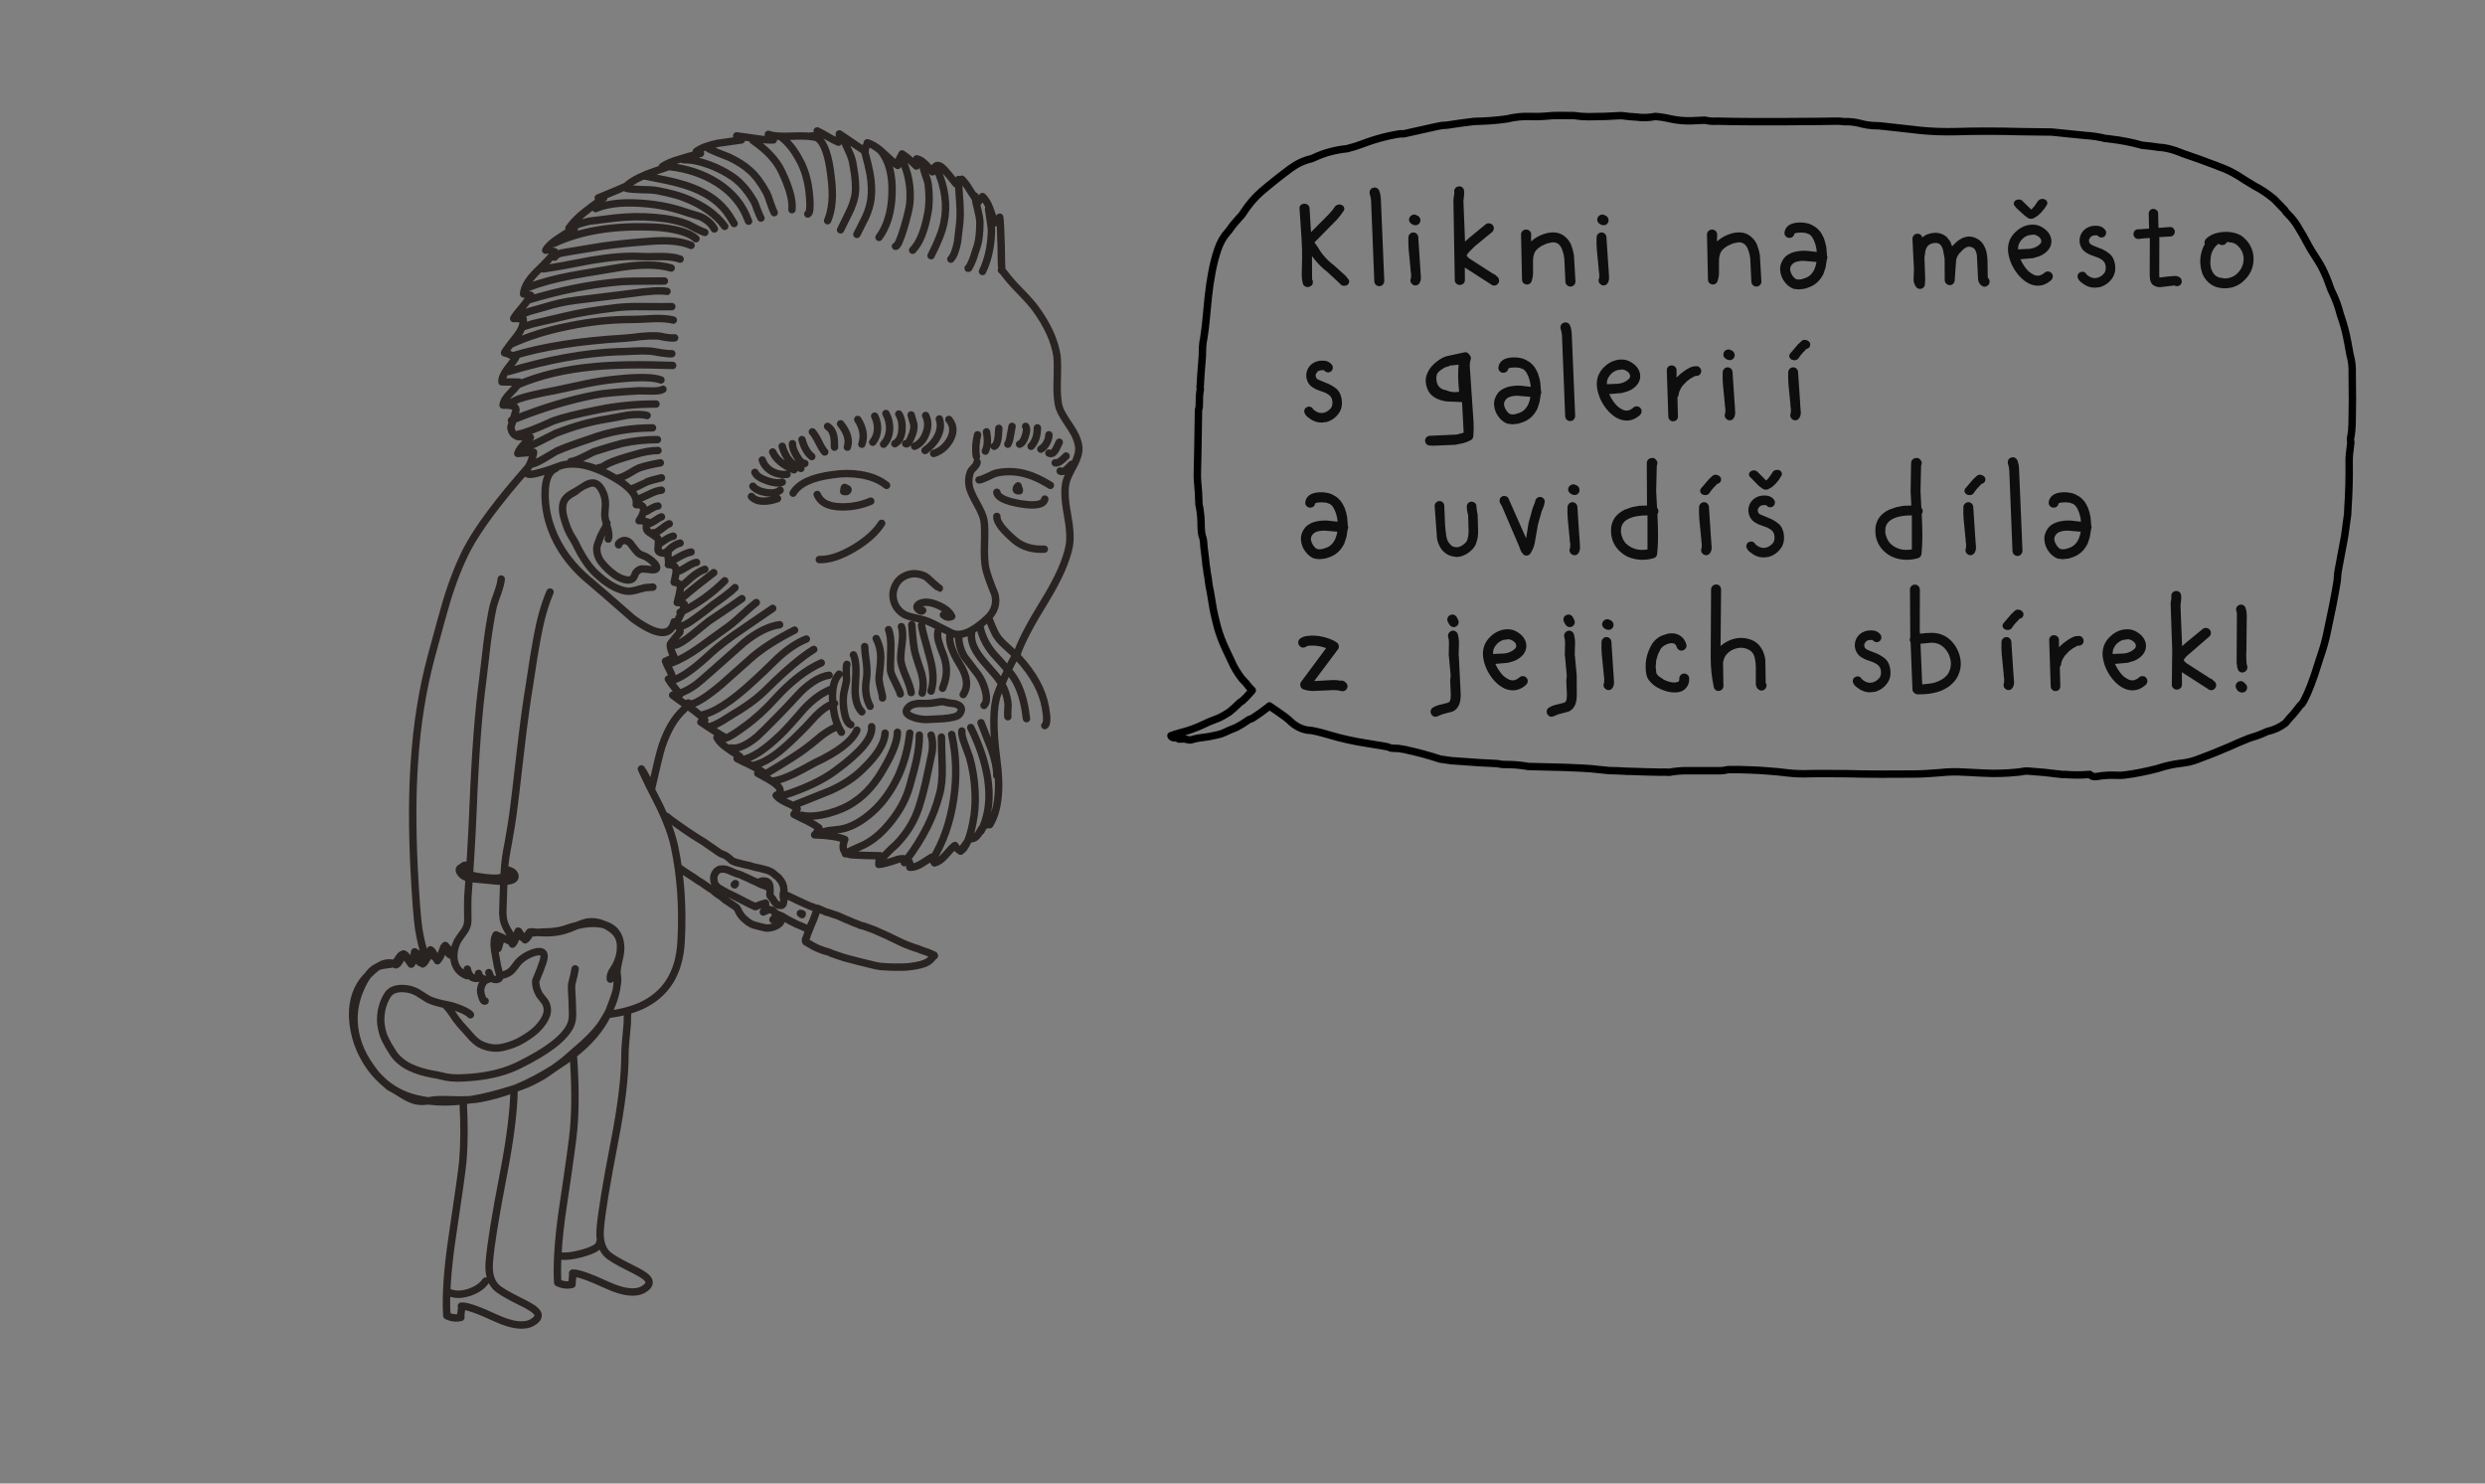 
<svg xmlns="http://www.w3.org/2000/svg" version="1.1" xmlns:xlink="http://www.w3.org/1999/xlink" preserveAspectRatio="none" x="0px" y="0px" width="1005px" height="600px" viewBox="0 0 1005 600">
<rect x="0" y="0" width="1005" height="600" fill="#808080" stroke="none"/>
<defs>
<g id="Layer6_0_FILL">
<path fill="#FFFFFF" stroke="none" d="
M 159.05 440.45
Q 157.3 439.35 155.75 438.1 156.6 438.85 157.6 439.7 158.2 440 159.05 440.45
M 171.55 445.4
Q 172.25 445.35 173.2 445.25 170.55 444.9 168.05 444.25 164.05 443.25 160.55 441.35 161.2 441.75 162 442.25 165.4 444.35 167.35 444.95 169.25 445.55 171.55 445.4
M 207.9 440.4
Q 208.162 440.269 208.45 440.15 208.162 440.262 207.9 440.35 197.9 443.55 190.35 444.75 192.35 444.65 193.85 444.35 200.85 443.1 207.9 440.4
M 245.7 410.3
Q 246.05 409.55 246.35 408.8 246 409.55 245.6 410.3 244.75 411.7 243.85 413.2 241.65 416.95 235.95 422.15
L 227.95 429.15
Q 225.65 430.85 223.85 432.15 225.95 430.8 228.05 429.35 230.05 428 231.85 426.55 241.5 419 245.7 410.3
M 244.6 374.05
Q 244.7 374.1 244.8 374.15 248.05 375.8 249.45 377.75 250.05 378.6 250.45 379.6 249 375.35 244.6 374.05
M 206.35 380
L 206.3 380
Q 206.253 380.188 206.2 380.3 206.256 380.188 206.35 380
M 206.35 379.9
Q 206.35 379.95 206.35 380 206.75 380.8 207.25 381.85 207.95 381.15 208.65 379.4 209.15 377.95 209.4 377.15 208.95 377.7 208.4 378.8 207.6 380.2 206.9 380.8 206.6 380.3 206.35 379.9
M 206.35 379.9
Q 206.3 379.95 206.3 380
L 206.35 380
Q 206.35 379.95 206.35 379.9
M 209.7 376.8
L 209.85 376.95
Q 209.8 376.85 209.8 376.7 209.75 376.75 209.7 376.8
M 222.35 376.85
Q 219.1 376.95 217.4 377.1 223.9 377.65 228.6 376.15 229.9 375.8 232.9 374.5 233.15 374.4 233.4 374.3 231.2 374.8 228.85 375.65 226.2 376.6 222.35 376.85
M 214.25 377.3
Q 214.05 377.35 213.85 377.4 213.65 377.65 213.4 378.35 213.05 379.15 212.95 379.15 212.25 379.4 211.7 379.3
L 212.35 380.1
Q 213.15 379.6 213.75 378.6 214.2 377.8 214.25 377.3
M 198.75 395.5
Q 198.5 395.25 198.3 394.95 198.35 395.4 198.2 395.7 198.45 395.6 198.75 395.5
M 193.55 393.7
Q 193.55 393.75 193.55 393.85 193.65 394.25 193.85 394.65 193.65 394.2 193.55 393.7
M 183.65 385
Q 183.25 385.75 183.05 386.15 183.2 386.4 183.4 386.7 183.45 386.6 183.55 386.45 183.55 385.75 183.65 385
M 201.45 383.6
Q 202 381.7 202.45 380.3 202.6 379.9 202.75 379.6 202.65 379.65 202.6 379.75 201.6 382.35 200.55 382.55
L 201.45 383.6
M 170.95 389.4
Q 170.85 389.45 170.8 389.45 170.85 389.65 170.95 389.85 171.7 389.4 172.3 388.2 171.55 389.15 170.95 389.4
M 168.15 386.1
L 167.7 384.95
Q 167.35 387.75 166.65 388.1 165.65 388.8 164.95 387.55 164 386 163.3 385.9 164.35 387.15 166.3 389.95 166.8 389.5 167.35 387.65 167.7 386.65 168.15 386.1
M 179.65 383.3
Q 179.5 383.15 179.45 383.1 179.35 383.6 178.55 385.55 177.7 387.4 177 387.55 176.7 387.65 176.4 387.55 176.6 388 176.9 388.55 177.85 387.55 178.65 385.55 179.25 384.1 179.65 383.3
M 199.9 355.2
Q 196.65 355.1 193.15 354.5 191.15 354.15 189.85 353.75 189.75 354.45 189.75 355.2 190.15 355.25 190.6 355.35 192.35 355.55 195.6 355.8 201.2 356.4 202.1 356.4 203 356.45 203.75 356.45 203.8 355.45 203.85 354.65 201.9 355.2 199.9 355.2
M 151.8 391.5
Q 150.1 392.55 148.7 394.55 151.05 392.15 152.6 391.15 152.8 391.05 152.95 390.9 152.35 391.15 151.8 391.5 Z"/>
</g>

<g id="Layer3_0_FILL">
<path fill="#0E0E0E" stroke="none" d="
M 624.7 203.15
Q 624.85 202.35 624.35 201.75 623.85 201.1 623 201 622.25 200.9 621.65 201.4 621 201.9 620.9 202.65
L 620.7 203.4 619.9 205.35 618.2 211.45 617.2 217.7 610 201.45
Q 609.55 200.75 608.75 200.65 607.95 200.45 607.3 200.9 606.6 201.35 606.5 202.1 606.35 202.9 606.75 203.55
L 607.45 204.8 614.2 220.55
Q 614.3 220.75 614.35 220.85
L 614.45 221.25 615.05 222.75
Q 615.4 223.5 616 224.1 616.45 224.7 617.3 224.7
L 617.5 224.7
Q 618.45 224.6 618.95 223.8 620.2 221.9 620.65 219.8
L 621.95 212.3 623.55 206.55 623.75 206.2 624.4 204.5 624.7 203.15
M 585.1 144.05
Q 583.25 144.55 581.25 146.1 578.55 148.1 577.4 150.6 576.2 153.1 576.75 155.55 577.3 158.1 578.7 159.55 580.15 160.95 582 161.6 583.8 162.3 585.7 162.4
L 590.95 162.6 591.3 162.65 591.95 175 589.15 175.75 578.4 176.25
Q 577.55 176.25 576.95 176.8 576.35 177.4 576.35 178.2 576.35 179.1 576.95 179.65 577.55 180.2 578.4 180.2
L 579.8 180.25 588.55 179.9 591.9 179.2
Q 593.5 178.75 594.85 178 595.75 177.5 595.85 176.45 596.1 173.65 595.95 170.8
L 594.4 147.9
Q 594.45 146.3 594.75 145.45 595.05 144.65 594.6 143.9 594.461 143.639 594.25 143.45 593.981 142.975 593.5 142.7 592.8 142.3 592 142.55
L 585.1 144.05
M 586 148.1
Q 586.25 147.95 586.35 147.85
L 589.9 147.5 589.9 147.5 590.1 147.5 589.9 147.5
Q 589.551 151.26 589.85 155.25 590 156.85 590.1 158.45 587.4 158.9 585.3 158 584.9 157.75 584.4 157.75 581 156.95 580.9 153.1 580.85 151.65 581.45 150.8
L 582.35 149.9 584.2 148.65
Q 585.15 148.3 586 148.1
M 571.65 94
Q 570.85 94 570.25 94.55 569.65 95.15 569.6 95.9 569.5 98.5 569.7 100.95
L 570.45 108.65 570.45 109.05 570.7 111.05 570.65 112.45
Q 570.3 113.15 570.45 113.9 570.65 114.6 571.3 115.05 571.7 115.45 572.4 115.45 573.45 115.45 574.05 114.55 574.65 113.65 574.65 112.3
L 573.6 96.1
Q 573.6 95.25 573.05 94.65 572.5 94.05 571.65 94
M 893.45 257.5
Q 894.1 256.9 894.15 256.05 894.2 255.25 893.6 254.6 893 254 892.15 253.95 891.35 253.9 890.7 254.5
L 884.3 259.75
Q 883.344 260.577 882.5 261.35
L 881.85 245 882.15 242.1 882.1 240.65
Q 881.95 239.85 881.3 239.35 880.6 238.9 879.75 239.05 878.95 239.2 878.45 239.9 878 240.55 878.15 241.4
L 878.15 242.1 877.85 243.85 878.5 262.75 878.35 276.8
Q 878.3 277.65 878.85 278.25 879.45 278.85 880.3 278.9
L 880.4 278.9
Q 881.2 278.9 881.8 278.35 882.4 277.85 882.45 277.05
L 882.4 271.85 892.75 278.5
Q 892.9 278.6 892.95 278.65 893.1 278.75 893.15 278.8 893.65 279.15 894.25 279.15 895.3 279.15 895.9 278.25 896.4 277.6 896.25 276.8 896.1 275.95 895.45 275.5 895.3 275.4 895.2 275.3
L 895.05 275.1
Q 894.5 274.55 893.9 274.4
L 884.1 268.1 883.15 267.1
Q 883.3 266.45 884.25 265.45
L 893.45 257.5
M 649.75 257.65
Q 648.95 257.65 648.35 258.2 647.75 258.8 647.7 259.55 647.6 262.15 647.8 264.6
L 648.8 274.7 648.75 276.1
Q 648.4 276.8 648.55 277.55 648.75 278.25 649.4 278.7 649.8 279.1 650.5 279.1 651.55 279.1 652.15 278.2 652.75 277.3 652.75 275.95
L 652.55 272.3 652.5 271.95 651.7 259.75
Q 651.7 258.9 651.15 258.3 650.6 257.7 649.75 257.65
M 696.05 238.35
Q 696 237.5 695.45 236.9 694.85 236.35 694 236.4 693.2 236.4 692.6 237 692 237.6 692 238.4
L 691.85 265.95
Q 691.85 272.05 693.1 277.85 693.2 278.55 693.75 279 694.3 279.45 695 279.45
L 695.15 279.45
Q 695.9 279.35 696.45 278.85 696.95 278.3 697 277.6
L 696.85 267.95
Q 697 266.85 697.5 265.85 697.95 264.85 698.85 264.05 700.35 262.7 702.35 262.2 704.35 261.7 706.15 262.3 708.25 262.95 709.15 264.6 710 266.3 710.1 269.75
L 710.1 276.8
Q 710.3 278.45 711.5 279.05 712.25 279.45 713.05 279.2 713.8 278.9 714.2 278.15 714.75 277.1 714.1 276.15
L 713.95 267
Q 713.8 265.4 713.15 263.75 712.5 262.1 711.15 260.65 709.8 259.2 707.35 258.45 704.5 257.6 701.5 258.3 698.5 259.05 696.1 261.05 696 261.2 695.85 261.4
L 696.05 238.35
M 776.45 238.35
Q 776.35 237.5 775.75 236.95 775.2 236.4 774.3 236.45 773.5 236.5 772.95 237.1 772.4 237.7 772.45 238.6
L 772.55 257.35 772.6 257.7
Q 772.3 258.3 772.35 258.95
L 772.7 259.85 773.45 278.85
Q 773.5 279.6 774.05 280.15 774.6 280.7 775.35 280.8
L 776.75 280.8
Q 779.4 280.8 782 280.25 784.6 279.75 786.8 278.5 789 277.3 790.6 275.35 792.2 273.35 792.8 270.5 793.15 268.65 792.85 266.65 792.55 264.65 791.65 262.8 790.8 261 789.45 259.55 788.1 258.05 786.4 257.15 783.95 255.95 781.45 255.95 778.9 255.95 776.5 256.3
L 776.4 254.8 776.45 238.35
M 788.9 267.15
Q 789.1 268.5 788.9 269.75 788.45 272 787.15 273.35 785.8 274.7 784.1 275.45 782.45 276.2 780.6 276.45
L 777.4 276.8 776.7 260.35 780.9 259.95
Q 782.95 259.85 784.6 260.75 785.75 261.35 786.6 262.35 787.5 263.3 788.1 264.55 788.65 265.8 788.9 267.15
M 667.3 185.35
L 666.5 185.9 666.1 186.6 666 187.3 666.1 204.5
Q 666.05 204.45 666 204.45
L 663.05 204.55 660.05 205.1 657.05 206.15
Q 655.6 206.85 654.45 207.85 651.6 210.4 651.55 214.3 651.45 217.15 652.6 219.6 653.75 222 656 223.75 657.7 225.1 659.85 225.75 662 226.4 664.3 226.4 666.55 226.4 668.8 225.75 670.05 225.35 670.2 224 670.7 219.2 670.5 213.2
L 670.3 207.95
Q 670.35 207.85 670.4 207.8 670.5 207.7 670.5 207.65
L 670.7 206.75
Q 670.8 206.15 670.2 205.45
L 670.2 205.35 670.15 205.25 669.8 198.55 670.05 188.3
Q 670.35 187.7 670.3 187.05 670.2 186.45 669.75 185.95 669.05 185.15 668.3 185.2
L 667.3 185.35
M 666.05 208.45
L 666.3 208.45 666.3 222.2
Q 664.15 222.6 662.05 222.2 660 221.75 658.4 220.5
L 657.35 219.6 656.45 218.25 655.8 216.55
Q 655.5 215.6 655.55 214.4 655.6 212.2 657.15 210.8 658.4 209.7 660.7 209.05 663.05 208.45 666.05 208.45
M 870.6 84.5
Q 869.8 84.6 869.35 85.25 868.9 85.95 869 86.7
L 869.15 92.45 865.05 92.75
Q 864.35 92.6 863.75 93 863.15 93.35 862.95 94.05 862.7 94.8 863 95.5 863.4 96.25 864.1 96.55
L 864.8 96.65 866.85 96.4 867 96.4 869.4 96.25 869.45 96.65 869.4 111.45 869.55 113.05
Q 869.95 114.85 870.95 115.4 871.9 115.95 872.7 116.1
L 873.05 116.1 873.5 116.15 879.45 115.45
Q 880.05 115.85 880.75 115.7 881.5 115.6 881.95 115 882.45 114.35 882.35 113.6 882.25 112.8 881.65 112.25 880.75 111.6 879.6 111.6
L 877.6 111.75
Q 877.5 111.75 877.3 111.8
L 877.05 111.8 873.35 112.25 873.25 111.3 873.3 96.5 873.25 95.9 877.65 95.65
Q 878.45 95.65 879 95.1 879.55 94.55 879.55 93.75 879.55 92.95 879 92.35 878.45 91.8 877.65 91.8
L 873.1 92.15 872.95 92.15 872.8 86.1
Q 872.7 85.3 872 84.85 871.35 84.4 870.6 84.5
M 904.55 245.6
Q 904.15 246.35 904.45 247.1 904.75 248.15 904.65 249.75
L 904.55 268
Q 904.65 269.6 905.05 270.75 905.6 272 906.9 272
L 907.7 271.8
Q 908.4 271.45 908.75 270.65 909.1 269.9 908.75 269.15
L 908.55 268.2 908.4 264.5 908.5 263.7 908.65 249.45
Q 908.7 247.5 908.2 245.95 907.95 245.15 907.25 244.75 906.5 244.35 905.75 244.6 904.95 244.85 904.55 245.6
M 908.65 277.3
Q 908.4 276.75 907.9 276.4 907.5 275.8 906.9 275.6 906.3 275.35 905.6 275.55 904.8 275.8 904.4 276.55 904 277.25 904.25 278.05 904.8 279.75 906.35 280.05
L 906.8 280.1
Q 907.45 280.1 908.05 279.7 908.6 279.25 908.75 278.55 908.9 277.9 908.65 277.3
M 867 258.2
Q 866.2 256.9 864.75 255.95 863.15 254.8 861.3 254.55 859.35 254.35 857.45 254.95 855.2 255.7 853.45 257.4 851.65 259.05 850.85 261.25 850.15 263.25 850.4 265.65 850.7 268 851.7 270.3 852.7 272.55 854.25 274.5 855.8 276.4 857.55 277.6 859.95 279.2 862.4 279.2 865.3 279.2 867.8 276.95 868.4 276.35 868.45 275.55 868.5 274.7 867.95 274.1 867.35 273.45 866.5 273.45 865.7 273.4 865.05 274
L 864.35 274.55 863.25 275.05
Q 862.65 275.25 861.75 275.1 860.85 274.95 859.75 274.2 858.35 273.3 857.25 271.75 856.1 270.2 855.35 268.5
L 860.5 268.05 863 267.3
Q 864.2 266.85 865.3 266 868 263.9 867.9 260.95 867.8 259.5 867 258.2
M 858.65 258.8
L 860.45 258.55
Q 861.45 258.5 862.55 259.25 863.8 260.1 863.8 261.1 863.85 261.7 863.5 262.15
L 862.8 262.8
Q 861.25 264.05 858.95 264.3
L 854.4 264.5
Q 854.4 263.3 854.65 262.6 855.15 261.3 856.2 260.25 857.3 259.2 858.65 258.8
M 842.65 259.45
Q 842.75 258.65 842.25 258 841.8 257.3 840.95 257.2
L 839.5 257.3
Q 838.4 257.45 836.25 258.85
L 834.4 260.2 833.1 261.4 832.7 261.8 832.7 258.9
Q 832.7 258.05 832.15 257.5 831.6 256.9 830.75 256.9 829.9 256.85 829.35 257.4 828.75 257.95 828.75 258.85
L 829.35 277.5
Q 829.35 278.3 829.9 278.9 830.45 279.5 831.25 279.5 832.1 279.5 832.7 278.95 833.25 278.35 833.25 277.6
L 833.05 269.75
Q 833.6 269.15 833.6 268.25
L 833.8 267.5 834.3 266.4 835.05 265.2 836.8 263.35 838.25 262.25 839.75 261.4 840.45 261.1
Q 841.25 261.25 841.9 260.75 842.55 260.25 842.65 259.45
M 817.05 246.75
Q 815.9 246.3 815.05 246.85
L 813.6 248.2 813.4 248.35
Q 813.3 248.5 813.25 248.55
L 810.15 252.2
Q 809.75 252.85 809.95 253.55 810.25 254.25 810.95 254.6
L 811.9 254.8
Q 813.1 254.8 813.7 253.9 814.7 252.3 816.25 250.85 816.4 250.7 816.45 250.6 816.6 250.45 816.65 250.3 816.75 250.3 816.8 250.25 817.4 250.15 817.75 249.8 818.2 249.4 818.3 248.9 818.45 247.95 818.05 247.5 817.65 246.95 817.05 246.75
M 809.45 259.55
Q 809.35 262.15 809.55 264.6
L 810.35 272.7 810.35 273.2 810.55 274.7 810.5 276.1
Q 810.15 276.8 810.35 277.55 810.5 278.25 811.15 278.7 811.6 279.1 812.25 279.1 813.3 279.1 813.9 278.2 814.55 277.3 814.55 275.95
L 814.3 272.75 814.3 272.3 814.25 271.95 813.45 259.75
Q 813.45 258.9 812.9 258.3 812.35 257.7 811.55 257.65 810.7 257.65 810.1 258.2 809.5 258.8 809.45 259.55
M 760.85 258.05
Q 761 257.25 760.5 256.65 759.6 255.4 757.95 255.05
L 756.75 254.95 755.55 255
Q 752.05 255.6 750.65 258.5 750.25 259.4 750.15 260.45 750.05 261.5 750.35 262.55 750.95 264.65 752.75 265.8
L 754.3 266.65 757.75 267.9
Q 759.1 268.55 759.7 269.15 760.3 269.75 760.55 270.6 760.8 271.6 760.7 272.5 760.6 273.35 760.25 273.95 759.1 275.5 757.35 276 755.65 276.45 754 275.45
L 753.25 274.9
Q 753.1 274.75 752.95 274.65 752.6 273.9 751.85 273.65 751.15 273.4 750.45 273.75 749.7 274.05 749.45 274.75 749.15 275.5 749.5 276.25 749.85 277.05 750.55 277.65
L 752 278.7
Q 753.95 280 756.35 280
L 758.25 279.8
Q 761.5 278.9 763.4 276.1 764.25 274.85 764.5 273.2 764.7 271.5 764.3 269.75 763.75 267.55 762.35 266.35 760.95 265.2 759.35 264.45
L 755.9 263.1 754.8 262.55
Q 754.2 262.2 754 261.45 753.8 260.75 754.15 260.15
L 754.8 259.3
Q 755.2 258.95 756.1 258.85
L 756.95 258.8
Q 757.2 258.8 757.45 258.95 757.95 259.55 758.7 259.7 759.5 259.8 760.15 259.3 760.75 258.85 760.85 258.05
M 677.15 256.2
Q 676 256.05 674.7 256.25
L 672.25 257
Q 671.05 257.5 670.05 258.3 669.05 259.1 668.35 260.1 667.45 261.45 666.8 263.1 666.15 264.7 665.8 266.45 665.5 268.15 665.55 269.9 665.55 271.6 665.9 273.1 666.3 274.6 667.5 275.85 668.65 277.1 670.25 278.05 671.85 278.95 673.7 279.5 675.55 280.05 677.2 280.05
L 678.45 280
Q 680.7 279.7 681.95 278.15 683.25 276.65 683.15 274.4 683.15 273.5 682.5 272.95 681.9 272.4 681.05 272.4 680.2 272.45 679.65 273.1 679.1 273.7 679.15 274.5 679.2 275.15 678.95 275.5 678.7 275.85 677.85 275.95 676.75 276.15 675.4 275.8 674.05 275.5 672.9 274.9
L 670.85 273.5
Q 670 272.75 669.85 272.1
L 669.6 269.75 669.8 267.15 670.55 264.6 671.65 262.4
Q 672.4 261.35 673.9 260.65 675.35 260 676.55 260.15 677.75 260.35 678.1 261.7 678.4 262.5 679.1 262.9 679.85 263.3 680.65 263.05 681.4 262.75 681.85 262.05 682.25 261.35 681.95 260.5 681.4 258.7 680.15 257.6 678.9 256.5 677.15 256.2
M 652.35 253.65
Q 652.7 252.9 652.45 252.1 652.2 251.3 651.45 250.9
L 650.9 250.65
Q 650.15 250.25 649.4 250.55 648.6 250.8 648.2 251.55 647.8 252.3 648.05 253.1 648.35 253.85 649.1 254.3
L 649.6 254.55 650.1 254.7 650.55 254.75
Q 651.75 254.75 652.35 253.65
M 636.55 256.6
Q 636.35 255.8 635.6 255.35 634.85 254.9 634.1 255.1 633.3 255.4 632.85 256.1 632.4 256.85 632.65 257.65 632.95 258.7 632.95 259.9
L 632.85 265.45
Q 632.9 264.85 632.95 265.7
L 633.65 273.3
Q 633.35 275 633.5 276.8
L 633.7 280.85 633.6 282.7 633.25 283.7
Q 632.95 284.1 632.4 284.25
L 628.95 285.1
Q 627.75 285.4 626.55 286.1 625.8 286.55 625.6 287.3 625.35 288.1 625.8 288.85 626.4 289.9 627.55 289.9
L 628.55 289.6 630.2 288.9 634.15 287.85
Q 635.2 287.5 636 286.65 636.8 285.8 637.25 284.45 637.7 283 637.7 280.8
L 637.65 273 636.95 265.45
Q 636.95 264.6 636.85 265.35
L 637 259.65
Q 636.95 258.1 636.55 256.6
M 636.5 250.35
Q 636.35 250.25 636.35 250.2 636.3 250.1 636.3 250 636 249.2 635.3 248.8 634.6 248.35 633.8 248.65 632.95 248.85 632.55 249.55 632.15 250.25 632.35 251.1
L 632.75 252 633.3 252.85 634 253.45 634.85 253.65
Q 635.5 253.65 636.1 253.2 636.75 252.65 636.85 251.9 636.95 251.1 636.5 250.35
M 606.85 254.95
Q 604.6 255.7 602.85 257.4 601.05 259.05 600.25 261.25 599.55 263.25 599.8 265.65 600.1 268 601.1 270.3 602.1 272.55 603.65 274.5 605.2 276.4 606.95 277.6 609.35 279.2 611.8 279.2 614.7 279.2 617.2 276.95 617.8 276.35 617.85 275.55 617.9 274.7 617.35 274.1 616.75 273.45 615.9 273.45 615.1 273.4 614.45 274
L 613.75 274.55 612.65 275.05
Q 612.05 275.25 611.15 275.1 610.25 274.95 609.15 274.2 607.75 273.3 606.65 271.75 605.5 270.2 604.75 268.5
L 609.9 268.05 612.4 267.3
Q 613.6 266.85 614.7 266 617.4 263.9 617.3 260.95 617.2 259.5 616.4 258.2 615.6 256.9 614.15 255.95 612.55 254.8 610.7 254.55 608.75 254.35 606.85 254.95
M 604.05 262.6
Q 604.55 261.3 605.6 260.25 606.7 259.2 608.05 258.8
L 609.85 258.55
Q 610.85 258.5 611.95 259.25 613.2 260.1 613.2 261.1 613.25 261.7 612.9 262.15
L 612.2 262.8
Q 610.65 264.05 608.35 264.3
L 603.8 264.5
Q 603.8 263.3 604.05 262.6
M 590.05 259.65
Q 590 258.1 589.6 256.6 589.4 255.8 588.65 255.35 587.9 254.9 587.15 255.1 586.35 255.4 585.9 256.1 585.45 256.85 585.7 257.65 586 258.7 586 259.9
L 585.9 265.45
Q 585.95 264.85 586 265.7
L 586.7 273.3
Q 586.4 275 586.55 276.8
L 586.75 280.85 586.65 282.7 586.3 283.7
Q 586 284.1 585.45 284.25
L 582 285.1
Q 580.8 285.4 579.6 286.1 578.85 286.55 578.65 287.3 578.4 288.1 578.85 288.85 579.45 289.9 580.6 289.9
L 581.6 289.6 583.25 288.9 587.2 287.85
Q 588.25 287.5 589.05 286.65 589.85 285.8 590.3 284.45 590.75 283 590.75 280.8
L 590 265.45
Q 590 264.6 589.9 265.35
L 590.05 259.65
M 587.9 253.65
Q 588.55 253.65 589.15 253.2 589.8 252.65 589.9 251.9 590 251.1 589.55 250.35 589.4 250.25 589.4 250.2 589.35 250.1 589.35 250 589.05 249.2 588.35 248.8 587.65 248.35 586.85 248.65 586 248.85 585.6 249.55 585.2 250.25 585.4 251.1
L 585.8 252 586.35 252.85 587.05 253.45 587.9 253.65
M 526.25 275.7
Q 525.65 276.55 525.95 277.55 526.25 278.55 527.25 278.85 529.3 279.5 531.4 279.45
L 539.05 279.1
Q 540.8 279.05 542.25 279.45
L 542.75 279.55 542.85 279.55
Q 543.75 279.55 544.25 279.1 544.75 278.65 544.9 278.05
L 545 277.65 544.9 277 544.5 276.25 543.7 275.6
Q 542.9 275.1 542.1 275.3 540.4 274.95 538.65 275.05
L 531.5 275.45 541 262.75
Q 541.55 262.15 541.45 261.3 541.4 260.45 540.75 259.95 539.65 259.1 537.7 258.35 535.7 257.6 533.5 257.25 531.25 256.95 529.2 257.15 527.1 257.3 525.85 258.25 525.2 258.7 525.05 259.55 524.9 260.35 525.45 261.05 525.95 261.75 526.75 261.9 527.6 262 528.25 261.5 528.65 261.2 529.6 261.1
L 531.7 261.1 534.1 261.45 536.35 262.1 526.25 275.7
M 843.65 203.8
Q 843.1 202.75 842.05 201.75 841 200.75 839.45 200 837.9 199.25 835.65 199.1 832.6 198.95 830.7 199.95 828.85 201 828.55 203.05 828.45 203.9 828.95 204.55 829.45 205.2 830.3 205.3 831.15 205.4 831.8 204.9 832.45 204.4 832.55 203.55
L 833.55 203.25 835.4 203.15 837.05 203.3 838.45 203.8
Q 839.1 204.15 839.65 204.9 840.2 205.65 840.7 206.95 841.45 208.9 841.6 211
L 837.7 210.55
Q 835.5 210.4 833.45 210.8 831.4 211.15 829.65 212.3 827.95 213.45 827.1 215.85 826.7 217.1 826.8 218.4 826.9 219.75 827.4 221 827.9 222.25 828.75 223.3 829.5 224.3 830.5 225 831.4 225.7 832.4 225.95
L 834.3 226.15 836.6 225.9 838.3 225.35
Q 842.35 223.95 844.35 219.75
L 845.2 217.1 845.65 214.25 845.85 213.5
Q 846 213.05 845.75 212.55
L 845.45 209
Q 845.1 207.2 844.5 205.5
L 843.65 203.8
M 834.45 222.15
Q 833.5 222.2 832.8 221.75
L 831.9 220.8 831.2 219.6 830.8 218.3 830.9 217.25
Q 831.5 215.7 832.9 215.15 834.3 214.6 836.3 214.6
L 841.5 215.05 841.15 216.6 840.65 218
Q 839.4 220.7 836.95 221.55 835.4 222.15 834.45 222.15
M 814.8 185.1
Q 814.05 184.75 813.3 185.1 812.45 185.35 812.15 186.15 811.85 186.9 812.1 187.7 812.45 188.6 812.6 190.15
L 813.9 222.75
Q 813.9 223.6 814.45 224.2 815 224.8 815.85 224.85
L 815.9 224.85
Q 816.7 224.85 817.3 224.3 817.85 223.7 817.95 222.95
L 816.55 189.5
Q 816.45 187.7 815.9 186.25 815.6 185.45 814.8 185.1
M 797.5 203.75
Q 796.95 203.15 796.15 203.1 795.3 203.1 794.7 203.65 794.1 204.25 794.05 205 793.95 207.6 794.15 210.05
L 794.95 218.15 794.95 218.65 795.15 220.15 795.1 221.55
Q 794.75 222.25 794.95 223 795.1 223.7 795.75 224.15 796.2 224.55 796.85 224.55 797.9 224.55 798.5 223.65 799.15 222.75 799.15 221.4
L 798.9 218.2 798.9 217.75 798.85 217.4 798.05 205.2
Q 798.05 204.35 797.5 203.75
M 797.85 194
L 794.75 197.65
Q 794.35 198.3 794.55 199 794.85 199.7 795.55 200.05
L 796.5 200.25
Q 797.7 200.25 798.3 199.35 799.3 197.75 800.85 196.3 801 196.15 801.05 196.05 801.2 195.9 801.25 195.75 801.35 195.75 801.4 195.7 802 195.6 802.35 195.25 802.8 194.85 802.9 194.35 803.05 193.4 802.65 192.95 802.25 192.4 801.65 192.2 800.5 191.75 799.65 192.3
L 798.2 193.65 798 193.8
Q 797.9 193.95 797.85 194
M 775.2 185.2
L 774.2 185.35 773.4 185.9 773 186.6 772.9 187.3 772.7 198.8 773 204.5
Q 772.95 204.45 772.9 204.45
L 769.95 204.55 766.95 205.1 763.95 206.15
Q 762.5 206.85 761.35 207.85 758.5 210.4 758.45 214.3 758.35 217.15 759.5 219.6 760.65 222 762.9 223.75 764.6 225.1 766.75 225.75 768.9 226.4 771.2 226.4 773.45 226.4 775.7 225.75 776.95 225.35 777.1 224 777.6 219.2 777.4 213.2
L 777.2 207.95
Q 777.25 207.85 777.3 207.8 777.4 207.7 777.4 207.65
L 777.6 206.75
Q 777.7 206.15 777.1 205.45
L 777.1 205.35 777.05 205.25 776.7 198.55 776.95 188.3
Q 777.25 187.7 777.2 187.05 777.1 186.45 776.65 185.95 775.95 185.15 775.2 185.2
M 772.95 208.45
L 773.2 208.45 773.2 222.2
Q 771.05 222.6 768.95 222.2 766.9 221.75 765.3 220.5
L 764.25 219.6 763.35 218.25 762.7 216.55
Q 762.4 215.6 762.45 214.4 762.5 212.2 764.05 210.8 765.3 209.7 767.6 209.05 769.95 208.45 772.95 208.45
M 717.8 203.5
Q 717.95 202.7 717.45 202.1 716.55 200.85 714.9 200.5
L 713.7 200.4 712.5 200.45
Q 709 201.05 707.6 203.95 707.2 204.85 707.1 205.9 707 206.95 707.3 208 707.9 210.1 709.7 211.25
L 711.25 212.1 714.7 213.35
Q 716.05 214 716.65 214.6 717.25 215.2 717.5 216.05 717.75 217.05 717.65 217.95 717.55 218.8 717.2 219.4 716.05 220.95 714.3 221.45 712.6 221.9 710.95 220.9
L 710.2 220.35
Q 710.05 220.2 709.9 220.1 709.55 219.35 708.8 219.1 708.1 218.85 707.4 219.2 706.65 219.5 706.4 220.2 706.1 220.95 706.45 221.7 706.8 222.5 707.5 223.1
L 708.95 224.15
Q 710.9 225.45 713.3 225.45
L 715.2 225.25
Q 718.45 224.35 720.35 221.55 721.2 220.3 721.45 218.65 721.65 216.95 721.25 215.2 720.7 213 719.3 211.8 717.9 210.65 716.3 209.9
L 711.75 208
Q 711.15 207.65 710.95 206.9 710.75 206.2 711.1 205.6
L 711.75 204.75
Q 712.15 204.4 713.05 204.3
L 713.9 204.25
Q 714.15 204.25 714.4 204.4 714.9 205 715.65 205.15 716.45 205.25 717.1 204.75 717.7 204.3 717.8 203.5
M 708.35 190.45
Q 707.6 190.8 707.4 191.45 707.2 192.15 707.6 192.7
L 711.35 196.55 713 197.75
Q 713.5 198.05 714.2 198.05
L 715.05 197.9 716.75 196.9 718.25 195.5 719.5 193.95 720.45 192.4
Q 720.8 191.85 720.55 191.15 720.3 190.45 719.55 190.15 718.8 189.9 718 190.15 717.25 190.35 716.9 190.95 715.55 193.2 714.3 194.35
L 711.1 191.15
Q 710.65 190.55 709.85 190.3 709.05 190.1 708.35 190.45
M 690.6 203.75
Q 690.05 203.15 689.25 203.1 688.4 203.1 687.8 203.65 687.2 204.25 687.15 205 687.05 207.6 687.25 210.05
L 688.05 218.15 688.05 218.65 688.25 220.15 688.2 221.55
Q 687.85 222.25 688.05 223 688.2 223.7 688.85 224.15 689.3 224.55 689.95 224.55 691 224.55 691.6 223.65 692.25 222.75 692.25 221.4
L 692 218.2 692 217.75 691.95 217.4 691.15 205.2
Q 691.15 204.35 690.6 203.75
M 691.1 193.8
Q 691 193.95 690.95 194
L 687.85 197.65
Q 687.45 198.3 687.65 199 687.95 199.7 688.65 200.05
L 689.6 200.25
Q 690.8 200.25 691.4 199.35 692.4 197.75 693.95 196.3 694.1 196.15 694.15 196.05 694.3 195.9 694.35 195.75 694.45 195.75 694.5 195.7 695.1 195.6 695.45 195.25 695.9 194.85 696 194.35 696.15 193.4 695.75 192.95 695.35 192.4 694.75 192.2 693.6 191.75 692.75 192.3
L 691.3 193.65 691.1 193.8
M 637.4 203.75
Q 636.85 203.15 636 203.1 635.2 203.1 634.6 203.65 634 204.25 633.95 205 633.85 207.6 634.05 210.05
L 634.8 217.75 634.8 218.15 635.05 220.15 635 221.55
Q 634.65 222.25 634.8 223 635 223.7 635.65 224.15 636.05 224.55 636.75 224.55 637.8 224.55 638.4 223.65 639 222.75 639 221.4
L 638.8 217.75 638.75 217.4 637.95 205.2
Q 637.95 204.35 637.4 203.75
M 635.65 196
Q 634.85 196.25 634.45 197 634.05 197.75 634.3 198.55 634.6 199.3 635.35 199.75
L 635.85 200 636.35 200.15 636.8 200.2
Q 638 200.2 638.6 199.1 638.95 198.35 638.7 197.55 638.45 196.75 637.7 196.35
L 637.15 196.1
Q 636.4 195.7 635.65 196
M 596.65 203.55
Q 596.1 203 595.3 202.9 594.5 202.85 593.9 203.35 593.3 203.9 593.2 204.7
L 593.3 206.3 593.6 207.8 593.75 208.25 593.95 215.15 593.8 216.75 593.45 218.25
Q 593.2 218.95 592.75 219.45 590.85 221.35 589 221.35
L 588.1 221.2
Q 587.4 221.05 586.75 220.45
L 585.7 219.15
Q 585.1 218.05 584.9 216.75
L 584.55 213.95 584.55 213.4 584.45 212.8 584.1 204.65
Q 584.15 203.85 583.55 203.25 583 202.65 582.25 202.65 581.45 202.6 580.85 203.2 580.25 203.75 580.2 204.55
L 581.15 217.6
Q 581.4 219.35 582.25 220.95 583 222.45 584.3 223.5 585.6 224.55 587.15 224.95
L 589 225.25
Q 590.4 225.25 591.9 224.65 593.7 223.95 595.5 222.15 596.35 221.25 596.85 220.15
L 597.55 217.85 597.8 215.65 597.6 208.05 597.35 206.95 597.1 204.95
Q 597.2 204.15 596.65 203.55
M 539 204.9
Q 539.55 205.65 540.05 206.95 540.8 208.9 540.95 211
L 537.05 210.55
Q 534.85 210.4 532.8 210.8 530.75 211.15 529 212.3 527.3 213.45 526.45 215.85 526.05 217.1 526.15 218.4 526.25 219.75 526.75 221 527.25 222.25 528.1 223.3 528.85 224.3 529.85 225 530.75 225.7 531.75 225.95
L 533.65 226.15 535.95 225.9 537.65 225.35
Q 541.7 223.95 543.7 219.75
L 544.55 217.1 545 214.25 545.2 213.5
Q 545.35 213.05 545.1 212.55
L 544.8 209
Q 544.45 207.2 543.85 205.5
L 543 203.8
Q 542.45 202.75 541.4 201.75 540.35 200.75 538.8 200 537.25 199.25 535 199.1 531.95 198.95 530.05 199.95 528.2 201 527.9 203.05 527.8 203.9 528.3 204.55 528.8 205.2 529.65 205.3 530.5 205.4 531.15 204.9 531.8 204.4 531.9 203.55
L 532.9 203.25 534.75 203.15 536.4 203.3 537.8 203.8
Q 538.45 204.15 539 204.9
M 532.25 215.15
Q 533.65 214.6 535.65 214.6
L 540.85 215.05 540.5 216.6 540 218
Q 538.75 220.7 536.3 221.55 534.75 222.15 533.8 222.15 532.85 222.2 532.15 221.75
L 531.25 220.8 530.55 219.6 530.15 218.3 530.25 217.25
Q 530.85 215.7 532.25 215.15
M 727.2 150.65
Q 727.2 149.8 726.65 149.2 726.1 148.6 725.3 148.55 724.45 148.55 723.85 149.1 723.25 149.7 723.2 150.45 723.1 153.05 723.3 155.5
L 724.1 163.6 724.1 164.1 724.3 165.6 724.25 167
Q 723.9 167.7 724.1 168.45 724.25 169.15 724.9 169.6 725.35 170 726 170 727.05 170 727.65 169.1 728.3 168.2 728.3 166.85
L 728.05 163.65 728.05 163.2 727.2 150.65
M 727.15 139.25
Q 727.05 139.4 727 139.45
L 723.9 143.1
Q 723.5 143.75 723.7 144.45 724 145.15 724.7 145.5
L 725.65 145.7
Q 726.85 145.7 727.45 144.8 728.45 143.2 730 141.75 730.15 141.6 730.2 141.5 730.35 141.35 730.4 141.2 730.5 141.2 730.55 141.15 731.15 141.05 731.5 140.7 731.95 140.3 732.05 139.8 732.2 138.85 731.8 138.4 731.4 137.85 730.8 137.65 729.65 137.2 728.8 137.75
L 727.35 139.1 727.15 139.25
M 700.15 149.2
Q 699.6 148.6 698.75 148.55 697.95 148.55 697.35 149.1 696.75 149.7 696.7 150.45 696.6 153.05 696.8 155.5
L 697.55 163.2 697.55 163.6 697.8 165.6 697.75 167
Q 697.4 167.7 697.55 168.45 697.75 169.15 698.4 169.6 698.8 170 699.5 170 700.55 170 701.15 169.1 701.75 168.2 701.75 166.85
L 701.55 163.2 701.5 162.85 700.7 150.65
Q 700.7 149.8 700.15 149.2
M 698.4 141.45
Q 697.6 141.7 697.2 142.45 696.8 143.2 697.05 144 697.35 144.75 698.1 145.2
L 698.6 145.45 699.1 145.6 699.55 145.65
Q 700.75 145.65 701.35 144.55 701.7 143.8 701.45 143 701.2 142.2 700.45 141.8
L 699.9 141.55
Q 699.15 141.15 698.4 141.45
M 686.3 148.1
L 684.85 148.2
Q 683.75 148.35 681.6 149.75
L 679.75 151.1 678.45 152.3 678.05 152.7 678.05 149.8
Q 678.05 148.95 677.5 148.4 676.95 147.8 676.1 147.8 675.25 147.75 674.7 148.3 674.1 148.85 674.1 149.75
L 674.7 168.4
Q 674.7 169.2 675.25 169.8 675.8 170.4 676.6 170.4 677.45 170.4 678.05 169.85 678.6 169.25 678.6 168.5
L 678.4 160.65
Q 678.95 160.05 678.95 159.15
L 679.15 158.4 679.65 157.3 680.4 156.1 682.15 154.25 683.6 153.15 685.1 152.3 685.8 152
Q 686.6 152.15 687.25 151.65 687.9 151.15 688 150.35 688.1 149.55 687.6 148.9 687.15 148.2 686.3 148.1
M 652.9 145.85
Q 650.65 146.6 648.9 148.3 647.1 149.95 646.3 152.15 645.6 154.15 645.85 156.55 646.15 158.9 647.15 161.2 648.15 163.45 649.7 165.4 651.25 167.3 653 168.5 655.4 170.1 657.85 170.1 660.75 170.1 663.25 167.85 663.85 167.25 663.9 166.45 663.95 165.6 663.4 165 662.8 164.35 661.95 164.35 661.15 164.3 660.5 164.9
L 659.8 165.45 658.7 165.95
Q 658.1 166.15 657.2 166 656.3 165.85 655.2 165.1 653.8 164.2 652.7 162.65 651.55 161.1 650.8 159.4
L 655.95 158.95 658.45 158.2
Q 659.65 157.75 660.75 156.9 663.45 154.8 663.35 151.85 663.25 150.4 662.45 149.1 661.65 147.8 660.2 146.85 658.6 145.7 656.75 145.45 654.8 145.25 652.9 145.85
M 658.95 153.05
L 658.25 153.7
Q 656.7 154.95 654.4 155.2
L 649.85 155.4
Q 649.85 154.2 650.1 153.5 650.6 152.2 651.65 151.15 652.75 150.1 654.1 149.7
L 655.9 149.45
Q 656.9 149.4 658 150.15 659.25 151 659.25 152 659.3 152.6 658.95 153.05
M 635.65 134.95
Q 635.55 133.15 635 131.7 634.7 130.9 633.9 130.55 633.15 130.2 632.4 130.55 631.55 130.8 631.25 131.6 630.95 132.35 631.2 133.15 631.55 134.05 631.7 135.6
L 633 168.2
Q 633 169.05 633.55 169.65 634.1 170.25 634.95 170.3
L 635 170.3
Q 635.8 170.3 636.4 169.75 636.95 169.15 637.05 168.4
L 635.65 134.95
M 613.1 144.55
Q 610.05 144.4 608.15 145.4 606.3 146.45 606 148.5 605.9 149.35 606.4 150 606.9 150.65 607.75 150.75 608.6 150.85 609.25 150.35 609.9 149.85 610 149
L 611 148.7 612.85 148.6 614.5 148.75 615.9 149.25
Q 616.55 149.6 617.1 150.35 617.65 151.1 618.15 152.4 618.9 154.35 619.05 156.45
L 615.15 156
Q 612.95 155.85 610.9 156.25 608.85 156.6 607.1 157.75 605.4 158.9 604.55 161.3 604.15 162.55 604.25 163.85 604.35 165.2 604.85 166.45 605.35 167.7 606.2 168.75 606.95 169.75 607.95 170.45 608.85 171.15 609.85 171.4
L 611.75 171.6 614.05 171.35 615.75 170.8
Q 619.8 169.4 621.8 165.2
L 622.65 162.55 623.1 159.7 623.3 158.95
Q 623.45 158.5 623.2 158
L 622.9 154.45
Q 622.55 152.65 621.95 150.95
L 621.1 149.25
Q 620.55 148.2 619.5 147.2 618.45 146.2 616.9 145.45 615.35 144.7 613.1 144.55
M 610.35 160.6
Q 611.75 160.05 613.75 160.05
L 618.95 160.5 618.6 162.05 618.1 163.45
Q 616.85 166.15 614.4 167 612.85 167.6 611.9 167.6 610.95 167.65 610.25 167.2
L 609.35 166.25 608.65 165.05 608.25 163.75 608.35 162.7
Q 608.95 161.15 610.35 160.6
M 534.9 145.85
L 533.7 145.9
Q 530.2 146.5 528.8 149.4 528.4 150.3 528.3 151.35 528.2 152.4 528.5 153.45 529.1 155.55 530.9 156.7
L 532.45 157.55 535.9 158.8
Q 537.25 159.45 537.85 160.05 538.45 160.65 538.7 161.5 538.95 162.5 538.85 163.4 538.75 164.25 538.4 164.85 537.25 166.4 535.5 166.9 533.8 167.35 532.15 166.35
L 531.4 165.8
Q 531.25 165.65 531.1 165.55 530.75 164.8 530 164.55 529.3 164.3 528.6 164.65 527.85 164.95 527.6 165.65 527.3 166.4 527.65 167.15 528 167.95 528.7 168.55
L 530.15 169.6
Q 532.1 170.9 534.5 170.9
L 536.4 170.7
Q 539.65 169.8 541.55 167 542.4 165.75 542.65 164.1 542.85 162.4 542.45 160.65 541.9 158.45 540.5 157.25 539.1 156.1 537.5 155.35
L 532.95 153.45
Q 532.35 153.1 532.15 152.35 531.95 151.65 532.3 151.05
L 532.95 150.2
Q 533.35 149.85 534.25 149.75
L 535.1 149.7
Q 535.35 149.7 535.6 149.85 536.1 150.45 536.85 150.6 537.65 150.7 538.3 150.2 538.9 149.75 539 148.95 539.15 148.15 538.65 147.55 537.75 146.3 536.1 145.95
L 534.9 145.85
M 892.05 96.75
Q 891.25 97.75 891.7 98.8
L 891.4 99.3
Q 891.35 99.45 891.2 99.6 890.5 101 890.15 102.8 889.75 104.55 889.85 106.45 889.95 108.3 890.5 110.05 891.05 111.85 892.3 113.3 894.95 116.5 899.55 116.6
L 899.7 116.6
Q 901.75 116.6 903.6 115.95 905.45 115.3 906.85 114.1 909.1 112.25 910.3 109.8 911.45 107.3 911.4 104.55 911.35 101.95 910.25 99.7 909.1 97.4 906.95 95.7 905.7 94.7 903.65 94.2 901.6 93.65 899.5 93.8 897.35 93.9 895.35 94.6 893.35 95.35 892.05 96.75
M 897.35 98.6
L 897.4 98.6 897.45 98.7
Q 898.15 99.2 898.95 99.1 899.75 99 900.3 98.4
L 900.6 97.85 902.8 98.15
Q 903.8 98.4 904.5 98.95 907.3 101.2 907.4 104.7 907.4 106.5 906.6 108.15 905.8 109.8 904.3 111.05 903.4 111.8 902.15 112.2 900.9 112.65 899.6 112.6
L 897.6 112.25
Q 896.35 111.95 895.35 110.8 894.65 109.9 894.25 108.7 893.95 107.45 893.9 106.2
L 894.1 103.65
Q 894.35 102.4 894.85 101.4 895.5 100.15 896.25 99.4 897.1 98.6 897.35 98.6
M 847.65 91.3
L 846.45 91.35
Q 842.95 91.95 841.55 94.85 841.15 95.75 841.05 96.8 840.95 97.85 841.25 98.9 841.85 101 843.65 102.15
L 845.2 103 848.65 104.25
Q 850 104.9 850.6 105.5 851.2 106.1 851.45 106.95 851.7 107.95 851.6 108.85 851.5 109.7 851.15 110.3 850 111.85 848.25 112.35 846.55 112.8 844.9 111.8
L 844.15 111.25
Q 844 111.1 843.85 111 843.5 110.25 842.75 110 842.05 109.75 841.35 110.1 840.6 110.4 840.35 111.1 840.05 111.85 840.4 112.6 840.75 113.4 841.45 114
L 842.9 115.05
Q 844.85 116.35 847.25 116.35
L 849.15 116.15
Q 852.4 115.25 854.3 112.45 855.15 111.2 855.4 109.55 855.6 107.85 855.2 106.1 854.65 103.9 853.25 102.7 851.85 101.55 850.25 100.8
L 846.8 99.45 845.7 98.9
Q 845.1 98.55 844.9 97.8 844.7 97.1 845.05 96.5
L 845.7 95.65
Q 846.1 95.3 847 95.2
L 847.85 95.15
Q 848.1 95.15 848.35 95.3 848.85 95.9 849.6 96.05 850.4 96.15 851.05 95.65 851.65 95.2 851.75 94.4 851.9 93.6 851.4 93 850.5 91.75 848.85 91.4
L 847.65 91.3
M 815.2 93.75
Q 813.4 95.4 812.6 97.6 811.9 99.6 812.15 102 812.45 104.35 813.45 106.65 814.45 108.9 816 110.85 817.55 112.75 819.3 113.95 821.7 115.55 824.15 115.55 827.05 115.55 829.55 113.3 830.15 112.7 830.2 111.9 830.25 111.05 829.7 110.45 829.1 109.8 828.25 109.8 827.45 109.75 826.8 110.35
L 826.1 110.9 825 111.4
Q 824.4 111.6 823.5 111.45 822.6 111.3 821.5 110.55 820.1 109.65 819 108.1 817.85 106.55 817.1 104.85
L 822.25 104.4 824.75 103.65
Q 825.95 103.2 827.05 102.35 829.75 100.25 829.65 97.3 829.55 95.85 828.75 94.55 827.95 93.25 826.5 92.3 824.9 91.15 823.05 90.9 821.1 90.7 819.2 91.3 816.95 92.05 815.2 93.75
M 816.4 98.95
Q 816.9 97.65 817.95 96.6 819.05 95.55 820.4 95.15
L 822.2 94.9
Q 823.2 94.85 824.3 95.6 825.55 96.45 825.55 97.45 825.6 98.05 825.25 98.5
L 824.55 99.15
Q 823 100.4 820.7 100.65
L 816.15 100.85
Q 816.15 99.65 816.4 98.95
M 822.8 83.35
L 821.5 84.75 818.2 81.55
Q 817.8 80.95 817 80.75 816.2 80.55 815.45 80.9 814.7 81.2 814.5 81.9 814.3 82.55 814.7 83.15
L 815.5 84.15 818.55 86.95 820.2 88.2
Q 820.7 88.5 821.4 88.5
L 822.3 88.35 824.05 87.3 825.55 85.9 826.8 84.4 827.8 82.85
Q 828.15 82.25 827.9 81.6 827.6 80.9 826.85 80.6 826.1 80.3 825.3 80.55 824.55 80.8 824.15 81.35
L 822.8 83.35
M 777.45 96.05
Q 777.25 95.35 776.7 94.9 776.1 94.45 775.45 94.55 774.55 94.55 774 95.15 773.45 95.75 773.45 96.6
L 774.05 108.85 773.9 113.05
Q 773.9 114.6 774.85 115.95 775.45 116.85 776.5 116.85
L 777 116.8
Q 777.6 116.65 778.05 116.15 778.45 115.65 778.5 115
L 778.6 112.8 778.3 104.15 778.7 101.4
Q 779.05 100.15 779.75 99.35 780.85 98.3 782.7 98.25 783.8 98.2 784.6 98.85 785.45 99.65 785.85 101.25
L 786.45 104.6 786.5 113.3
Q 786.5 114.05 787 114.6 787.55 115.2 788.3 115.3 789.05 115.45 789.7 114.95 790.35 114.45 790.5 113.7
L 791.1 105.35
Q 791.3 103.85 792.45 102.45
L 794.1 100.75 795.45 99.9 796.55 99.75 797.5 100
Q 798.35 100.3 798.85 101.15 799.3 101.95 799.5 103.15
L 800 113.15
Q 800.15 114.05 800.6 114.7 801.05 115.4 801.8 115.75 802.55 116.15 803.35 115.8 804.1 115.5 804.5 114.7 804.75 114.1 804.6 113.4 804.45 112.75 803.9 112.3
L 803.8 105.45
Q 803.75 103.55 803.35 101.8 802.9 100 801.85 98.5 800.85 97.05 799 96.25 797.2 95.5 795.75 95.7 794.25 95.9 793.05 96.6 791.8 97.25 790.95 98.15
L 789.5 99.6 788.7 97.65 787.45 96
Q 785.35 94.1 782.55 94.15 779.35 94.3 777.45 96.05
M 732.8 95.8
Q 733.35 96.55 733.85 97.85 734.6 99.8 734.75 101.9
L 730.85 101.45
Q 728.65 101.3 726.6 101.7 724.55 102.05 722.8 103.2 721.1 104.35 720.25 106.75 719.85 108 719.95 109.3 720.05 110.65 720.55 111.9 721.05 113.15 721.9 114.2 722.65 115.2 723.65 115.9 724.55 116.6 725.55 116.85
L 727.45 117.05 729.75 116.8 731.45 116.25
Q 735.5 114.85 737.5 110.65
L 738.35 108 738.8 105.15 739 104.4
Q 739.15 103.95 738.9 103.45
L 738.6 99.9
Q 738.25 98.1 737.65 96.4
L 736.8 94.7
Q 736.25 93.65 735.2 92.65 734.15 91.65 732.6 90.9 731.05 90.15 728.8 90 725.75 89.85 723.85 90.85 722 91.9 721.7 93.95 721.6 94.8 722.1 95.45 722.6 96.1 723.45 96.2 724.3 96.3 724.95 95.8 725.6 95.3 725.7 94.45
L 726.7 94.15 728.55 94.05 730.2 94.2 731.6 94.7
Q 732.25 95.05 732.8 95.8
M 724.05 108.15
Q 724.65 106.6 726.05 106.05 727.45 105.5 729.45 105.5
L 734.65 105.95 734.3 107.5 733.8 108.9
Q 732.55 111.6 730.1 112.45 728.55 113.05 727.6 113.05 726.65 113.1 725.95 112.65
L 725.05 111.7 724.35 110.5 723.95 109.2 724.05 108.15
M 694.4 97.65
L 694.45 94.85
Q 694.45 94 693.85 93.4 693.25 92.85 692.4 92.85 691.55 92.85 690.95 93.4 690.35 94 690.35 94.85
L 690.75 113.25
Q 690.8 114 691.25 114.45 691.75 114.95 692.45 115.05 693.2 115.15 693.8 114.8 694.4 114.4 694.65 113.7 695.1 112.3 695.2 110.85
L 695.2 105.1
Q 695.25 103.8 695.65 102.65 696 101.65 696.85 100.8 697.7 100 698.75 99.4
L 700.9 98.45 703.05 98
Q 704.7 97.95 705.7 98.9 706.6 99.75 707.1 101.3 707.65 102.8 707.85 104.6
L 708.3 114
Q 708.35 114.8 708.95 115.35 709.55 115.9 710.3 115.9
L 710.45 115.9
Q 711.25 115.85 711.8 115.25 712.4 114.6 712.35 113.8
L 711.75 103.2
Q 711.4 101.1 710.65 99.15 709.9 97.25 708.45 96 706.25 93.85 702.8 94 700.8 94.1 698.5 95.05 696.2 96 694.4 97.65
M 649.7 96.1
Q 649.7 95.25 649.15 94.65 648.6 94.05 647.75 94 646.95 94 646.35 94.55 645.75 95.15 645.7 95.9 645.6 98.5 645.8 100.95
L 646.55 108.65 646.55 109.05 646.8 111.05 646.75 112.45
Q 646.4 113.15 646.55 113.9 646.75 114.6 647.4 115.05 647.8 115.45 648.5 115.45 649.55 115.45 650.15 114.55 650.75 113.65 650.75 112.3
L 650.55 108.65 650.5 108.3 649.7 96.1
M 648.55 91.1
Q 649.75 91.1 650.35 90 650.7 89.25 650.45 88.45 650.2 87.65 649.45 87.25
L 648.9 87
Q 648.15 86.6 647.4 86.9 646.6 87.15 646.2 87.9 645.8 88.65 646.05 89.45 646.35 90.2 647.1 90.65
L 647.6 90.9 648.1 91.05 648.55 91.1
M 615.75 93.4
Q 615.15 94 615.15 94.85
L 615.55 113.25
Q 615.6 114 616.05 114.45 616.55 114.95 617.25 115.05 618 115.15 618.6 114.8 619.2 114.4 619.45 113.7 619.9 112.3 620 110.85
L 620 105.1
Q 620.05 103.8 620.45 102.65 620.8 101.65 621.65 100.8 622.5 100 623.55 99.4
L 625.7 98.45 627.85 98
Q 629.5 97.95 630.5 98.9 631.4 99.75 631.9 101.3 632.45 102.8 632.65 104.6
L 633.1 114
Q 633.15 114.8 633.75 115.35 634.35 115.9 635.1 115.9
L 635.25 115.9
Q 636.05 115.85 636.6 115.25 637.2 114.6 637.15 113.8
L 636.55 103.2
Q 636.2 101.1 635.45 99.15 634.7 97.25 633.25 96 631.05 93.85 627.6 94 625.6 94.1 623.3 95.05 621 96 619.2 97.65
L 619.25 94.85
Q 619.25 94 618.65 93.4 618.05 92.85 617.2 92.85 616.35 92.85 615.75 93.4
M 592.1 77
Q 591.95 76.2 591.3 75.7 590.6 75.25 589.75 75.4 588.95 75.55 588.45 76.25 588 76.9 588.15 77.75
L 588.15 78.45 587.85 80.2 587.8 81.2 588.35 113.15
Q 588.3 114 588.85 114.6 589.45 115.2 590.3 115.25
L 590.4 115.25
Q 591.2 115.25 591.8 114.7 592.4 114.2 592.45 113.4
L 592.4 108.2 602.75 114.85
Q 602.9 114.95 602.95 115 603.1 115.1 603.15 115.15 603.65 115.5 604.25 115.5 605.3 115.5 605.9 114.6 606.4 113.95 606.25 113.15 606.1 112.3 605.45 111.85 605.3 111.75 605.2 111.65
L 605.05 111.45
Q 604.5 110.9 603.9 110.75
L 594.1 104.45 593.15 103.45
Q 593.3 102.8 594.25 101.8
L 596.45 99.6 603.45 93.85
Q 604.1 93.25 604.15 92.4 604.2 91.6 603.6 90.95 603 90.35 602.15 90.3 601.35 90.25 600.7 90.85
L 594.3 96.1
Q 593.344 96.927 592.5 97.7
L 591.85 81.35 592.15 78.45 592.1 77
M 572.45 91.1
Q 573.65 91.1 574.25 90 574.6 89.25 574.35 88.45 574.1 87.65 573.35 87.25
L 572.8 87
Q 572.05 86.6 571.3 86.9 570.5 87.15 570.1 87.9 569.7 88.65 569.95 89.45 570.25 90.2 571 90.65
L 571.5 90.9 572 91.05 572.45 91.1
M 558.45 80.4
Q 558.35 78.6 557.8 77.15 557.5 76.35 556.7 76 555.95 75.65 555.2 76 554.35 76.25 554.05 77.05 553.75 77.8 554 78.6 554.35 79.5 554.5 81.05
L 555.8 113.65
Q 555.8 114.5 556.35 115.1 556.9 115.7 557.75 115.75
L 557.8 115.75
Q 558.6 115.75 559.2 115.2 559.75 114.6 559.85 113.85
L 558.45 80.4
M 525.55 84.2
L 526.4 96.8
Q 526.65 100.85 526.6 104.85
L 526.45 111.1
Q 526.45 113 526.9 114.7 527.05 115.3 527.6 115.7 528.15 116.1 528.85 116.1
L 529.15 116.1 530.15 115.7 530.65 115.2
Q 530.8 115 530.85 114.85
L 530.95 114.2
Q 531.05 113.55 530.65 113
L 530.6 103.55
Q 531.515 104.823 532.6 106.05 534.45 108.15 536.9 110.05
L 541.85 114.65
Q 542.45 115.6 543.65 115.6
L 544.55 115.45
Q 545.35 115.05 545.55 114.35 545.8 113.65 545.4 113.05
L 544.25 111.6 539.55 107.35
Q 535.3 104.15 533 100
L 531.6 98.05 540.65 88.85
Q 542.2 87.15 543.4 85.3 543.85 84.65 543.6 83.95 543.35 83.25 542.6 82.9 541.85 82.55 541.05 82.8 540.3 83 539.85 83.6 538.85 85.2 537.35 86.7
L 530.2 93.9 529.6 84.05
Q 529.5 83.3 528.9 82.85 528.35 82.35 527.5 82.4 526.6 82.4 526.05 82.95 525.5 83.45 525.55 84.2 Z"/>
</g>

<path id="Layer7_0_1_STROKES" stroke="#292422" stroke-width="3" stroke-linejoin="round" stroke-linecap="round" fill="none" d="
M 324.45 369.6
Q 324.4 369.4 324.05 369.5 324 369.5 324.05 369.65
L 324 369.7
Q 324.1 369.7 324.15 369.8 324.2 369.75 324.25 369.7 324.35 369.65 324.45 369.6 324.5 369.65 324.4 369.9 324.3 369.8 324.15 369.8
M 327.3 376
Q 327.25 376.15 327.2 376.3 326.85 377.25 326.45 378.1 326.3 378.55 326.25 378.95 326.2 379.2 326 379.35 325.9 379.45 325.9 379.55 325.6 380.3 325.85 380.8 325.9 380.85 325.95 380.95 326.85 381.45 327.85 382.05 328.95 382.75 330.15 383.3 330.75 383.5 331.3 383.8 331.65 383.9 332 384.05 333.3 384.6 334.8 384.95 335.2 385.05 335.5 385.2 335.75 385.4 335.95 385.45 338.7 386.45 341.55 387.35 344.35 388.15 347.2 388.85 349.95 389.5 352.75 390.2 355.65 391 358.3 391 358.65 391 358.9 391.05 361.55 391.2 364.4 391.15 367.15 391.15 369.95 390.65 370.35 390.65 370.75 390.5 371.35 390.35 371.85 390.25 372.1 390.25 372.3 390.2 372.5 390.1 372.7 390.05 375.55 389.35 377.05 387.35 377.5 386.75 377.9 386.55 377.95 386.3 377.6 386.2 377.55 386.25 377.45 386.15 377.05 385.95 376.65 385.8 375.6 385.25 374.35 384.9 374.1 384.85 373.8 384.7 372.45 384.25 371.2 383.7 370.85 383.6 370.5 383.5 369.65 383.2 368.75 382.9 365.95 381.95 363.3 380.6 358.8 378.35 354.25 376.4 353.9 376.25 353.6 376.1 352.05 375.6 350.55 375 349.35 374.5 348.05 374.25 347.65 374.2 347.3 373.95 347.05 373.75 346.6 373.65 345.3 373.2 344.1 372.65 343.95 372.55 343.7 372.45 341.8 371.75 340.05 370.9 339.6 370.65 339.05 370.45 337.55 369.9 335.95 369.4 335 369.05 334.1 368.85 333.05 368.45 332.25 368.05 331.9 367.85 331.4 367.65 331.2 367.6 330.95 367.45 330.8 367.35 330.55 367.35 330.65 367.45 330.65 367.5 330.65 368.1 330.4 368.25 330.35 368.3 330.3 368.4 329.9 369.55 329.45 370.65 329.4 370.85 329.35 371.05 328.95 372.1 328.5 373.1 328.4 373.2 328.4 373.3
L 328.35 373.45
Q 327.8 374.7 327.3 376 327.05 375.95 326.9 375.85 325.15 375.1 324.4 374.7 324.05 374.55 323.75 374.4 323.45 374.3 323.1 374.15 322.75 373.95 322.35 373.85 321.95 373.75 321.75 373.55 321.75 373.5 321.6 373.45 320.9 373.15 320.3 372.85 320.25 372.85 320.15 372.75 319 372.1 317.7 371.45 317.65 371.45 317.6 371.35 316.5 370.6 315.2 370.1 315.05 370.1 314.9 370 314.2 369.7 313.6 369.4
L 313.55 369.4
Q 313.65 369.5 313.65 369.65 313.75 369.9 313.7 370.1 313.35 371.25 312.6 371.95 313.85 371.4 314.9 371.4 316.65 371.4 315.6 373.1 315.45 373.35 315.3 373.5 313.35 375.2 310.5 375.35 310.05 375.35 309.65 375.3 307.25 374.8 304.85 374.1 304.05 373.85 303.35 373.4 302.95 373.15 302.55 372.9 302 372.4 301.1 371.7 300.8 371.5 300.6 371.25 299.2 369.8 298.4 367.9 298.1 367.15 297.4 366.7 296.1 365.8 294.8 364.95 293.2 364.05 292 362.85 291.8 362.65 291.5 362.5 289.8 361.45 288.4 360.2 288.2 360.05 288 359.85 287.65 359.7 287.3 359.45 286.1 358.6 284.4 357.45 284.15 357.3 284 357.15 282.1 356.1 280.4 354.8 280 354.55 279.6 354.3 277 352.65 274.45 350.85
M 269.4 330.1
Q 270.3 330.7 271.3 331.55 272.8 332.65 273.95 333.45 275 334.2 277.75 336.1 280.55 338 282.35 339.1 284.1 340.1 284.4 340.35 287.65 342.65 290.9 344.85 291.15 345.1 292.25 345.5 293.45 345.9 294.35 346.65 295.3 347.4 295.7 347.85 296.1 348.25 297.55 348.75 299.05 349.1 301.3 349.7 303.65 350.15 304.15 350.4 304.6 350.6 304.8 350.6 307.3 351.1 309.65 351.75 312.1 352.35 313.7 354.05 313.9 354.25 314.15 354.35 314.5 354.6 314.75 354.85 314.95 355.1 315.2 355.4 316.95 357.3 317.05 359.9 317 360.35 316.95 360.7 316.85 361.1 316.8 361.5 317.3 361.7 317.85 361.95 319.2 362.55 320.55 363.2 321.95 363.85 323.25 364.5 323.4 364.6 323.5 364.6 324.15 364.9 324.8 365.2 327.15 366.35 329.65 367.2
M 328.35 373.45
Q 328.3 373.45 328.25 373.5 328.25 373.6 328.2 373.6 328.05 374 327.85 374.45 327.85 374.55 327.8 374.6 327.65 374.8 327.3 376
M 329.45 370.65
Q 329 371.85 328.5 373.1
M 313.55 369.4
Q 313.25 368.7 312.3 368.15 311.1 367.6 310.05 368.25 309.4 368.6 308.7 368.85 309.55 367.65 309.65 366.15 309.65 365.9 309.6 365.6 309.55 365.45 309.6 365.25 307.35 365.8 305.7 366.6 305.65 366.65 305.6 366.7 305.35 366.7 305.25 366.6 304.9 366.45 304.6 366.3 303.9 366 303.3 365.7 300.75 364.45 298.35 363.15 297.05 362.45 295.65 361.8 294.3 361.3 293.15 360.55 292.95 360.45 292.7 360.35 292.2 360.05 291.6 359.65 290.45 359.15 289.5 358.05 288.85 357.15 288.7 355.8 288.65 355.5 288.65 355.15 288.65 354.5 288.9 353.8 288.9 353.7 289 353.55 289.05 353.5 289.1 353.4 289.35 352.85 289.85 352.3 289.95 352.3 290.05 352.2 290.4 352 290.8 351.65 291.2 351.45 291.8 351.5 292.55 351.4 293.35 351.55 294.3 351.8 295.1 352.15 296.35 352.75 297.7 353.25 298.55 353.5 299.45 353.8 299.65 353.85 299.8 353.95 300.25 354.15 300.7 354.4 302 354.9 303.3 355.55 304.3 356.1 305.5 356.55 306.1 356.8 306.75 357.2 306.85 357 307 356.85 307.8 356.2 308.95 356.3 311.05 356.35 311.35 358.45 311.4 358.85 311.4 359.15 311.5 360.45 311.35 361.8 311.3 362.05 311.55 362.4 312.65 363.6 313.25 364.8 313.5 365.15 313.85 365.45 314.6 366.2 315.7 366.2 316.7 366.3 316.9 364.95 317.05 364.15 316.95 363.65 316.65 362.6 316.8 361.5
M 306.75 357.2
Q 307.15 357.35 307.5 357.55 308.15 357.85 308.85 358.1 309.15 358.15 309.5 358.3 310.5 358.7 311.4 359.15
M 297.1 357.6
Q 297.05 357.7 296.95 357.8 296.95 357.85 297.1 357.9 297.2 357.9 297.25 357.8 297.25 357.75 297.1 357.6 297.25 357.5 297.4 357.35
M 323.7 369.4
Q 323.85 369.55 324 369.7"/>

<path id="Layer6_0_1_STROKES" stroke="#292422" stroke-width="3" stroke-linejoin="round" stroke-linecap="round" fill="none" d="
M 349.35 59.95
Q 349.5 60.5 349.65 61.05
L 349.9 61.25
Q 349.8 60.4 350.25 59.35 350.75 58.1 350.75 57.75 353.2 58.45 356.1 60.85 356.6 61.3 357.15 61.8 361.55 66 363.05 66.9 362.95 65.75 363.65 64.5 364.45 63.1 364.8 62.25 367.25 63.8 370.6 67.15 370.85 65.2 370.75 64.25 372.35 64.5 374.2 66.35 375.25 67.4 377.1 69.5 378.5 64.95 381.75 68.45 383.5 70.3 386.65 74.35 386.9 73.95 387.7 73.4 387.7 72.95 387.7 72.6
M 349.65 61.05
Q 351.35 67.45 351.8 69.95 352.85 75.75 352.25 80.4 351.8 84 350.05 87.85 349.9 88.1 346.55 94.8
M 341.3 56.6
Q 341.55 57.4 343.3 61.25 344.6 64 344.95 66.25 346.55 74.85 345.75 79.25 345.15 82.4 343.2 86.35 340.15 92.5 339.95 92.95
M 328.3 54.95
Q 329.5 55 330.55 55.75 330.8 55.8 331 55.9 330.85 53.8 330.5 52.95 332.05 53.65 334.8 55.3 337.7 56.95 339.1 57.5 339.6 55.2 339.45 54.15 348.25 60.05 349.65 61.05
M 330.55 55.75
Q 334.7 58.55 336.1 71.45 337.6 82.6 334.7 89.25
M 330.55 55.75
Q 327.65 54.75 321 55.05 317.85 55.2 315.5 55.1 319.5 58 322.5 63.2 325.4 67.95 326.55 73.45 327.25 76.7 327.5 80.65 327.85 86.1 326.7 86.55
M 356.1 60.85
Q 361.2 66.9 360.75 78.45 360.4 89.35 355.5 96
M 387.7 73.4
Q 388.2 72.95 389 72.5 390.5 73.9 392.35 77.05 393.55 78.95 394.45 80.25 394.35 79.7 394.35 79.35
M 373.15 66.55
Q 373.3 67.85 374.2 70.55 375.25 73.3 375.4 74.6 376.2 81.2 375.25 86.1 373.3 96.9 369.1 101.2
M 364.55 63.8
Q 368.85 72.85 367.95 82.25 367.7 84.95 365.6 92.15 363.2 99.95 362.15 99.6
M 394.45 80.25
Q 395.1 81.15 395.6 81.7 397 80.05 397.35 79.5 399.1 81.1 400.35 84.45 401.05 86.35 402.25 90.15 402.6 89.6 404.3 87.85 404.65 89.7 404.9 99.35 405 108.3 405.15 108.3
M 387.7 73.4
Q 387.7 75.95 388.15 81.45 388.5 86.9 388.15 90.15 387.35 97.05 387.25 97.85 386.3 102.85 384.55 104.8
M 399.8 84.6
Q 399.9 85.65 400.5 89.25 401.05 92.25 400.95 94.1 400.6 103.05 397.35 109.8
M 394.45 80.25
Q 394.65 81.75 395.35 84.45 396.2 87.75 396.3 89.8 396.3 95.75 395.35 99.1
L 393.65 104.35
Q 393.3 105.4 392.45 107.15 391.55 109.1 391.55 108.4
M 378.75 67.95
Q 384 79.6 381.75 90.05 380.85 94.95 376.55 103.4
M 334.7 172.45
Q 336.65 173.75 337.15 176.2 337.5 177.55 337.5 180.85
M 328.55 174.65
Q 329.7 175.95 331.1 178.75 332.5 181.65 333.55 182.8
M 324.35 177.8
Q 325.65 182.55 328.3 184.65
M 341.45 197.4
L 341.45 197.45
Q 341.3 197.7 341.3 198.15 341.55 198.25 341.9 198.5 341.55 197.85 341.45 197.4
L 341.45 197.35
Q 341.6 196.8 341.9 197.45 343.2 197.55 342.95 198.25 342.7 199.1 341.2 198.75 341.2 198.4 341.3 198.15
M 341.9 198.5
L 342 197.7
Q 341.9 197.55 341.9 197.45 341.65 197.35 341.45 197.35
M 358.3 167.25
Q 359.9 170.15 359.8 173.6 359.55 177.35 357.35 179.65
M 320.75 199.45
Q 324.25 193.6 336.65 192 342.6 191.05 348.2 192 354.55 193.05 358.55 196.3
M 353.75 168.3
Q 355.05 170.95 354.9 173.75 354.7 176.65 352.95 178.85
M 339.95 171.4
Q 344.1 176.55 342.7 180.85
M 346.9 169.65
Q 350.25 174.9 348.55 179.65
M 368.5 167.8
Q 369.45 171.2 369.55 171.55 369.8 173.25 369.1 175.35 367.35 180.15 366.3 179.45
M 383.75 169.65
Q 386.75 173.25 384.2 177.9 381.75 182.1 377.6 183.4
M 379.9 169.45
Q 381.05 172.95 379.1 176.65 377.45 179.8 374.1 182.2
M 374.35 168.05
Q 375.95 171.2 374.55 175.15 373.15 179.1 369.9 180.5
M 402.1 180.5
Q 403.75 180 403.95 173.25
M 398.5 182.45
Q 399.9 179.55 398.95 174.65
M 395.15 186.85
Q 395.25 187.55 394.2 188.75 392.8 190.15 392.6 190.6 391.3 193.75 392.1 197.2 392.7 199.45 395.15 203.85 397.45 207.9 397.95 210.45 398.4 213.35 398.15 220.35 397.95 226.85 398.75 230.25 399.65 233.85 402.35 240.35 403.75 245.9 399.3 250.1 390.35 258.45 384.9 256.05 384.1 255.7 378.65 252.9 374.9 250.9 372 250.35 367.6 249.4 366.1 248.7 363.3 247.3 361.9 244.3 360.4 240.7 361.9 237.2 363.4 233.7 367.15 232.45 370.4 231.4 374 233 374.8 233.35 377.35 235.8 379.8 237.9 379.9 237.9
M 395.95 194.1
Q 396.75 194.1 399.3 192.9 402.1 191.5 403.05 191.3 406.55 190.5 410.5 190.85 417.2 191.5 424.8 196.3
M 394.9 184.65
Q 394.55 183.25 394.65 180.25 394.9 177.55 395.35 175.85
M 363.5 167.45
Q 365.05 169.9 364.8 173.85 364.45 178.05 361.9 179.45
M 405 109.25
Q 405.85 109.95 407.3 111.95 407.65 112.35 408.1 112.95 409.8 115 413.15 118.4 417 122.35 418.85 124.9 426.05 134.8 427.45 143.85 427.8 146.55 427.55 154.45 427.35 161.3 428.4 164.9 429.2 167.35 432.9 172.7 435.95 177.25 436.3 180.95 436.5 183.95 434.3 188.05 431.65 192.9 431.15 194.9 430.1 199.45 431.65 207.7 433.25 216.4 432.45 220.7 430.8 229.65 422.35 243.35 414.1 256.7 411.55 263.85 411.3 264.6 411.1 265.25 411.5 265.6 411.75 265.9 421.05 276 422.8 286.15 423.95 292.55 422.55 293.45
M 420.95 181.65
Q 422.35 180.85 423.25 179.2 424.2 177.55 424.2 175.85
M 407.6 179.65
Q 408.25 178.6 408.6 176.3 409.1 173.6 409.3 172.45
M 412.35 179.65
Q 413.75 179.2 414.65 176.4 415.6 173.6 414.8 172.45
M 411.4 196.85
Q 411.4 197.2 411.2 197.7 411.2 197.9 411.75 198.15 411.75 197.9 411.9 197.55 411.9 197.1 411.75 196.5 411.55 196.65 411.4 196.85 410.95 197.35 410.95 197.9 410.95 198.6 412.25 198.5 412.35 197.8 412.1 197.7 412 197.7 411.9 197.55
M 424.2 183.25
Q 425.7 183.95 426.85 182 427.45 180.95 428.4 178.85
M 426.75 187.2
Q 428.25 187.55 431.15 184.45
M 428.75 190.5
Q 429.65 191.15 431.3 189.9 431.4 189.8 433.4 187.8
M 417 180.5
Q 419.55 177.8 419.55 173.05
M 403.15 199.1
Q 403.6 202.2 412.7 203.75 421.85 205.25 422.55 201.85
M 403.15 208.85
Q 402.95 212.2 410.5 218.6 415.15 222.45 422.35 222.1
M 411.1 265.25
Q 410.95 265.1 410.8 264.95 409.05 268.05 407.65 271 409.4 273.1 410.15 274.3 413.95 280.45 415 289.85 415.15 290.3 415.15 290.65
M 411.55 263.85
Q 411.1 264.35 410.8 264.95 409.65 263.85 407.7 262.1 405 259.75 403.75 258.1 402.35 256.5 400.15 250.7
M 407.65 271
Q 406.2 273.9 405.1 276.6 407.1 280.15 407.6 284.05 407.8 285.1 407.6 286.95 407.45 288.9 407.6 289.85
M 373.15 246.85
Q 372.7 247.65 371.3 246.4 370.05 245.1 372.15 244.05 374.9 242.8 379.35 244.75 383.65 246.6 384.9 249.3 383.15 250.1 381.55 248.7
M 331.35 226.3
Q 337.35 226.5 345.5 221.65 353.2 217 356.55 211.65
M 341.9 198.5
Q 342 198.6 342.15 198.6 342.95 199.1 342 197.7
M 330.5 200
Q 332.5 204.9 340.3 205 346.55 205.1 352.15 202.7
M 349.7 261.5
Q 349.7 263.1 350.4 268.1 350.85 271.95 350.4 274.75 349.35 280.8 351.9 285.65
M 354.35 258.25
Q 356.2 261.75 356.2 266.05 356.2 268.1 355.5 274.05 355.4 275.45 356.2 278.6 357 281.5 356.9 282.3
M 359.35 254.65
Q 360.5 257.65 360.25 262.9 360.05 269.75 360.15 271.25 360.4 272.75 362.35 276.5 364.1 280.1 364.1 280.65
M 344.1 293.1
Q 342.25 292.3 341.45 288 340.85 284.75 341.1 281.5 341.1 280.65 342.25 275.9 342.5 274.85 342.25 272.2 342.15 269.65 342.5 268.7
M 339.35 272.65
Q 336.1 276.15 336.8 284.3 336.8 284.5 336.85 284.7 337.15 284.6 337.5 284.5
M 336.85 284.7
Q 337.25 290 339 293.75 339.55 295.05 340.3 296.15
M 295.55 302.5
Q 299.6 303.35 306.1 298 308.1 296.25 314.8 289.4 317.5 286.7 324 279.65 330.15 273.8 335.3 273.1
M 304.95 309.5
Q 309.6 308.35 315.05 304.05 318.45 301.35 323.65 296.15 325.5 294.4 329.95 289.5 333.7 285.7 336.85 284.7
M 300.05 307.3
Q 306.1 306.35 315.75 297.05 319 293.9 325.15 286.7 330.85 280.65 336.35 278.7
M 345.15 264.85
Q 346.65 267.9 345.95 276.6 345.3 284.5 348.55 287.9
M 396.3 253.25
Q 397.6 260.1 403.05 265.8 405.85 268.85 407.65 271
M 392.95 255.9
Q 392.35 259.85 395.5 264.5 396.75 266.5 401.4 271.7 403.6 274.05 405.1 276.6 404.2 278.65 403.5 280.55 400.6 288.35 403.15 307.5 405.5 325.05 400.25 333.55 398.75 333.15 397.45 334.65 397.1 335.4 396.75 336.1
M 387.7 257.1
Q 387.7 261.6 390 265.55 390.5 266.15 395.35 272.55 397.25 275 398.4 278.95 399.65 283.7 397.95 285.3
M 379.8 254.05
Q 378.65 256.4 379.7 259.75 380.25 261.75 381.75 265.45 383.85 271.6 381.55 277.4 381.4 277.9 381.2 278.35
M 364.55 253.45
Q 365.4 255.7 364.8 260.35 364.1 265.7 364.35 267.4 364.7 269.65 366.45 273.8 368.15 277.75 368.5 280.1
M 368.75 252.65
Q 369.35 261.6 370.15 264.3 370.95 267.2 372.7 272.3 373.85 276.7 372.95 280.3
M 372.7 252.9
Q 372.8 254.4 376.1 266.15 378.3 273.95 376.55 279.5
M 379.55 283.95
Q 376.55 284.5 375.15 284.5 372.7 284.5 371.45 284.5 369 284.75 367.95 285.55 364.8 288.1 368.5 289.75 371.3 291 374.8 291 375.95 291 381.55 290.65 386.9 290.2 387.95 288.9 390.35 285.8 386.2 284.6 384.8 284.4 383.85 284.3 382.35 284.05 381.65 283.8 381.2 283.8 380.85 283.8 380.25 283.8 379.55 283.95 Z
M 384.35 256.25
Q 383.05 260.35 388.15 268.6 392.8 276 389.55 280.9
M 389 295.65
Q 388.75 297.2 390.15 300.9 390.95 303 392.1 306.25 394 312.85 394.35 320.4 394.55 325.05 394 329.5 393 336.4 391.3 340.35
L 392.1 339.15
Q 394.45 339.7 396.3 336.35 396.85 335.3 397.45 334.65 401.15 326.15 399.45 314.85 397.95 305.1 392.6 294.25
M 396.75 292.3
Q 398.05 295.65 400.85 302.75 403.15 309.05 403.15 313.7
M 376.55 297.3
Q 377.45 299.75 377 303.9 376.75 305.1 375.6 310.65 373.05 323.45 370.5 329.5 367.8 335.9 362.6 341.35 358.2 345.3 356.55 347.5
M 371.8 297.3
Q 371.9 301.7 370.6 307.65 369.9 310.9 367.95 317.75 365.75 325.9 359.45 333.35 355.5 338.1 351.2 340.65 349.8 341.6 346.55 342.95 343.75 344.1 342.3 345.05 343.25 345.7 345.05 345.75 348.4 346 355.95 346.1 355.5 347.15 355.4 349.6 357.15 349.6 363.3 347.5 365.55 347.05 366.75 347.6 376.45 334.75 379.9 321.45 381.2 317.05 381.05 309.95 380.75 301.95 380.75 298.1
M 389.35 343.55
Q 390.4 342.35 391.3 340.35
L 388.5 344.25
Q 386.75 343.1 386.2 341.95 385.15 342.6 382.35 345.9 380.15 348.45 377.95 349 377.45 348.25 377.15 347.65 376.85 347.1 376.75 346.7 374 348.45 372.6 349.35 370.05 350.9 367.95 350.75 368.25 348.35 366.75 347.6 366.25 348.25 365.75 348.9
M 384.9 297.05
Q 387.7 309.6 385.7 323.1 383.65 337.1 377.15 347.65
M 309.5 313.1
Q 322.25 305.55 326.1 302.5 327.95 301.15 332.25 297.55 336.1 294.65 339 293.75
M 341.9 345.3
Q 342.05 345.2 342.3 345.05 340.05 343.65 341.65 339.5 337.6 337.85 329.45 337.65 330.3 337.05 331.2 334.85 329.35 333.45 326.35 331.95 322.85 330.3 321.1 329.35 321.55 328.9 322.4 327.15 321.35 326 318.1 324.6 315.05 323.2 313.9 321.7 317.5 319.95 313.2 316.7 311.7 315.55 306.45 312.75
L 308.55 312.3
Q 306.7 311 303.45 309.4 299.85 307.75 298.1 306.8 298.3 306.5 299.15 305.9 295.75 303.8 294 302.5 291.1 300.45 289.95 298.35 290.55 298.45 291.6 298.35 292.75 298.2 293.2 298.2 291.1 297.2 283.45 292.05
L 285.05 291.25
Q 284.25 290.3 283.1 289.3 281.3 287.7 278.65 285.9 273.1 282.05 272.05 281.15
L 274.95 280.9
Q 274.8 280.7 274.65 280.45 274.15 280.55 273.7 280.65
M 367.95 296.5
Q 366.9 305.8 363.3 313.8 359.2 322.65 352.85 328.35 347.15 333.45 341.45 335.05 340.3 335.4 336.8 335.75 333.9 336 332.5 336.7
M 362.95 296.15
Q 362.95 301.25 357.7 310.3 352.6 319.6 345.6 324.25 341.55 327.15 335.3 328.9 328.4 330.75 324.1 329.7
M 357.95 296.5
Q 357.7 302.65 348.9 311.1 343.9 316.1 335.85 319.75 326.2 323.55 321.35 325.55
M 346.55 295.3
Q 343.65 301.95 329.45 308.55 324.25 311.45 321.35 312.85 316.35 315.3 312.75 315.9
M 352.5 293.9
Q 353.3 300.45 337.85 311.7 330.4 317.3 316.9 321.7
M 206.85 170
Q 207.2 169.85 207.55 169.75 208.3 167.35 208.6 166.3 209.4 163.65 203.45 163.85 203.7 161.65 206.25 159.1 208.4 156.95 209.4 155.6 209.8 155 210 154.55
L 203 154.45
Q 202.9 152.25 205.2 149.2 208.35 145.25 208.7 144.35 208.2 144.35 207.3 143.95 206.9 143.75 206.4 143.5 204.85 142.8 204.05 142.7 204.35 141.95 206.35 139.35 207.35 138 208.8 136.2 210.6 133.95 211.25 132 211.75 130.45 211.6 129.1 210 128.85 209.05 128.8 208.15 128.75 207.75 128.85 208.6 127.25 211.25 124.2 212.55 122.65 213.4 121.4 214.2 120.3 214.65 119.45 212.75 118.9 211.75 118.9 211.95 114.95 216.95 109.95 223.25 103.9 224.3 101.8 224.15 101.8 222.65 101.2 221.85 100.85 220.7 101.2 221.95 98.9 225.9 96.35 228.1 94.8 232.3 92.4 231.6 92.25 230.1 92.25 230.35 91.9 230.65 91.55 232.7 88.7 236.6 85.65 238.6 84 244.15 80.05
L 241.95 80.05
Q 251.95 76 254.6 74.6
L 253.9 74.7
Q 256.25 72.75 260.25 71.05 260.95 70.7 261.7 70.4 264.5 69.35 270.05 67.5 268.7 67.5 267.85 67.4 270.3 65.65 275.3 64.25 278.1 63.3 283.3 62.05
L 281.6 61.25
Q 284.5 59.15 290.3 57.95 291 57.85 299.85 56.6 298.55 55.3 297.95 54.95 298.9 55.05 305.4 56 309.85 56.7 312.75 56.6
L 310.75 54.35
Q 312.35 54.95 315.3 55.1 315.4 55.1 315.5 55.1
M 253.45 76.2
Q 255.2 76.55 259.6 76.7 263.9 76.7 266.1 77.15 273.1 78.55 276.7 79.95 287.95 84.35 293.1 91.55
M 224.05 98.4
Q 239.95 91 263 91.8 268.1 91.9 272.65 92.85 278.8 94.1 281.45 96.55
M 240.9 84.35
Q 247.4 81.55 258.1 82.15 267.3 82.6 275.4 85.15 278.2 86.1 283.2 87.6 287.15 89.35 288.9 92.6
M 230.65 91.55
Q 231.85 91.35 234.5 90.5 236.95 89.7 238.35 89.45
L 248.45 88.2
Q 256.8 87.25 264.85 87.95 272.65 88.55 278.2 90.75 279 91.1 281.8 92.6 284.15 93.75 285.05 94
M 260.25 71.05
Q 271 73.1 274.95 74.25 283 76.45 288.45 80.4 292.4 83.3 294.95 87.25 296.7 90.15 296.9 90.4
M 304.5 56.8
Q 313.1 62.75 316.2 69.5 320.85 79.25 320.3 84.8
M 286.7 60.2
Q 289.35 61.45 295.05 63.65 299.95 66 303.1 68.8 306.7 71.9 309.95 77.85 310.65 79.15 311.55 82.05 312.5 84.8 313.1 86
M 276.45 64.6
Q 281.1 64.5 286.95 66.7 291.95 68.55 296.35 71.55 300.75 74.6 304.35 80.5 305.3 81.8 306.1 84.35 307.15 87.15 307.75 88.2
M 270.9 67.4
Q 281.7 68.65 290.05 73.9 299.15 79.7 302.5 88.9 302.6 89.1 302.75 89.45
M 224.3 104
Q 224.85 102.95 226.95 102.35 228.1 102.15 230.1 101.8 231.35 101.55 243.45 99.6 251.7 98.4 262.85 97.6 273.7 96.7 279.5 99.25
M 209.05 128.8
Q 210.55 127.15 214.05 125.95 214.3 125.85 219.75 124.35 226.35 122.25 232.9 121.45 240.2 120.5 254.85 118.75 265.9 117.15 269.75 117.85
M 211.25 132
Q 211.95 132.15 213.25 131.65 214.05 131.45 215.45 130.95
L 228.7 127.85
Q 236.35 125.95 249.15 124.45 253.55 123.9 260.45 124 269.15 124.1 271.7 124
M 213.7 116.2
Q 220.9 113.4 231.25 111.45 231.7 111.3 249.25 108.4 263.35 106 271.45 108.4
M 206.35 139.35
Q 216.85 134.45 230.45 131.8 243 129.2 255.55 129.2 258.35 129.2 264.05 128.85 269.15 128.65 272.3 129.45
M 219.65 108.75
Q 226.15 107.85 239.05 105.3 250.8 103.3 259.15 103.75 261.6 103.9 267.15 103.75 272.3 103.75 275.05 104.8
M 206.05 162.8
Q 206.5 162.95 207.65 162.35 208.35 162 209.65 161.4 213.7 159.9 225 157.8 228.95 157 236.85 155.25 243.7 153.85 248.8 153.4 262.5 151.9 267.3 153.65
M 209.65 175.6
Q 213.35 175 223.7 170.25 229.5 168.15 241.95 165.7 253.1 163.4 265.3 163.4
M 172.3 388.2
Q 172.35 388.05 172.45 387.95 170.4 382.45 169.3 375.4 168.4 369.2 167.45 350.75 166.3 326.7 167.6 308.2 169.1 285.55 174.3 266 179.1 248.2 180.5 243.55 184.3 231 188.95 222.05 195.7 209.3 213.65 188.95 213.95 188.35 214.25 187.8 215.55 184.95 215.8 182.9 211.5 183.25 209.4 183.4 209.85 181.9 211.6 180 212.55 178.95 214.5 176.9 209.65 176.55 209.4 176.55 206.85 175.7 206.6 172.7 207.15 171 207.55 169.75 225.15 162.65 240.8 159.7 245.65 158.75 258.35 158.05 259.6 158.05 263.55 158.15 267.15 158.15 268.1 157.45
M 275.05 247.65
Q 275.5 247.45 275.95 247.25 276.7 245.6 276.7 244.3 274.85 243.6 273.9 243.7 274.85 240.1 275.05 238.6 275.2 237.95 275.15 237.5 275 235.7 272.65 235.45 273.35 232.55 273.45 231.25 273.45 230.95 273.45 230.7 273.35 228.35 270.3 228.35 270.55 227.65 270.3 226.05 270.05 224.4 270.2 223.7 269.45 223.75 268.85 223.75 266 223.7 266.1 222.1 266.45 218.25 266.1 217.8 265.75 217.35 262.5 215.25 260.8 214.1 261.65 211.85 261.75 211.5 261.95 211.15 259.75 210.45 258.45 210.6 260.2 208.05 260.3 206.3 260.45 203.95 257.3 204.1 257.85 201 254.6 197.75 252.7 195.8 249.5 193.85 242.55 189.55 236.25 188.15 231 187.1 226.95 188.25 221.95 190.15 218.1 191.15 211.95 192.9 212.9 190.25 213.3 189.55 213.65 188.95
M 214.25 187.8
Q 216.05 187.8 219.75 185.6 225 182.55 225.1 182.45 229.5 180.5 238.7 177.45 250.45 173.05 263.9 173.05
M 211.25 181.05
Q 214.05 180.7 218.1 178.6 224.15 175.5 224.75 175.25 235.8 170.95 245.55 169.45 247.75 169.1 253.55 167.95 258.9 167.25 261.7 168.05
M 250.2 220.35
Q 249.85 220 250.65 219.4 251.35 218.85 251.85 218.7 252.85 218.35 254.15 219.05 254.95 219.55 255.9 221.05 256.45 221.65 257.3 222.8 258 223.7 258.9 224.2
L 260.9 225
Q 263.1 226.15 264.75 227.9 266.8 230.45 263.9 230.45 260.2 230 259.4 230.1 258 230.45 257.05 231.75 256.45 233.5 255.8 234.05 254.6 235 252.3 234.3 250.3 233.7 248.55 232.45 245.45 230.25 243.1 227.2 241.35 224.75 241.35 222.1 241.35 221.15 241.7 220 242.3 218.85 242.4 218.15 243 216.5 244.05 214.65 244.95 213.3 245.3 212.15 244.6 209.5 244.6 207.9 244.75 205.35 244.85 204.1 244.85 201.75 244.25 200.1 242.75 196.05 240.55 195.45 239.05 195 236.95 196.15 236.85 196.15 233.8 198.15 231.85 199.3 230.8 199.9 229.15 200.95 228.35 202.2 227.3 203.85 227.55 206.65 227.65 208.5 229.05 212.45 229.5 213.95 230.55 215.95 231.25 217.1 232.55 219.3 236.7 228 241 231.95 247.2 237.9 253.1 239.05 255.2 239.4 258.7 238.25
L 261.1 237.65
Q 262.05 237.55 264.05 237.45
M 230.9 186.65
Q 232.55 186.5 235.55 185 239.4 183.05 240.2 182.7 246.95 180.5 251.7 179.3 258.55 177.8 265.9 177.8
M 209.4 155.6
Q 222.8 149.9 240.2 148.3 252.75 147.1 272.05 147.8
M 205.7 150.25
Q 229.65 143.05 249.75 142.25 251.95 142.25 256.35 142 260.3 141.8 263 142 264.05 142.1 267.4 142.7 270.2 143.15 271.7 143.05
M 207.3 143.95
Q 225.25 138.4 252.5 136.8 254.75 136.65 259.05 136.1 262.85 135.75 265.65 135.85 266.6 135.85 269.25 136.45 271.45 136.8 272.85 136.65
M 213.4 121.4
Q 233.05 115.4 251.35 113.9 254.25 113.65 268.7 113.65
M 242.3 189.1
Q 243.1 189.2 244.15 188.5 244.75 188.15 246 187.45 249.15 185.95 256.35 183.95 262.05 182.2 266.1 182.2
M 254.6 197.75
Q 255.55 197.85 257.85 196.75 261.25 195 261.35 195 263.35 194.2 267.5 193.25
M 250.3 193.25
Q 251.25 193.25 254.15 191.65 257.5 189.65 258.35 189.3 261.95 188.05 267.05 187.2
M 316.35 180.5
Q 318.3 187.35 323.9 189.45
M 320.5 179.45
Q 320.4 181.4 322.15 184.3 323.9 187.45 325.5 187.45
M 312.5 182.8
Q 314.45 187.2 321.1 190
M 305.3 191.05
Q 306.2 193.05 310.3 194.45 314.25 195.8 316.35 195
M 308.3 186.05
Q 309.25 188.95 312.25 190.7 315.15 192.2 318.3 191.85
M 148.7 394.55
Q 148.4 394.85 148.05 395.2 142.4 401.35 142.6 411.1 143.1 422.5 149.95 431.95 152.6 435.45 155.75 438.1 153.1 435.7 151.7 434 147.85 429 146 424.85 139.6 410.3 147.6 396.25 148.15 395.35 148.7 394.55 150.1 392.55 151.8 391.5 152.35 391.15 152.95 390.9 155.65 389.15 158.3 389.5
M 152.95 390.9
Q 152.8 391.05 152.6 391.15 151.05 392.15 148.7 394.55
M 160.05 390.2
Q 160.75 390.2 161.8 388.35 162.8 386.35 163.1 385.9 162.25 385.95 161.2 387.55 160.05 389.5 159.1 389.75 158.3 389.95 155.5 390.3 154.1 390.45 152.95 390.9
M 303.9 200.8
Q 305.5 202.7 308.9 202.7 311.55 202.7 314.45 201.65
M 304.5 196.65
Q 306.1 198.6 309.85 199.2 313.65 199.8 315.5 198.25
M 293.1 234.9
Q 285.3 242.65 275.95 247.25 275.75 247.6 275.55 248 274.15 250.7 273.9 251.5 273.6 252.35 274.35 253.45 276.55 253.55 281.45 249.85 284.25 247.9 288.45 244.5 289.95 243.5 292.95 241.25 295.75 239.2 297.25 237.65
M 266.7 219.9
L 269.15 218.25
Q 271 217.1 272.3 216.85
M 264.25 215.45
Q 265.2 215.7 267.3 214.05 269.75 212.1 270.65 211.85
M 261.65 211.85
Q 262.5 212.1 264.5 210.8 266.7 209.3 267.5 209.05
M 268.85 223.75
Q 269.85 223.05 271.6 221.4 273.45 220 275.05 219.65
M 258.7 201.65
Q 259.05 201.5 262.75 199.8 265.55 198.4 267.5 198.25
M 246 218
Q 246.5 217.1 245.9 214.2 245.55 213.1 245.3 212.15 245.4 211.8 245.45 211.5
M 271.1 227.1
Q 271.8 226.85 275.05 225 277.65 223.6 279.5 223.25
M 273.45 231.25
Q 274.6 231.2 277.3 229.55 280.2 227.65 281.7 227.45
M 275.15 237.5
Q 279.15 233.95 279.7 233.5 282.5 231.15 285.05 230.25
M 261.45 206.85
Q 264.85 204.65 266.1 204.65
M 274.65 280.45
Q 273.95 279.5 272.65 277.9 271 275.9 270.3 274.65
L 271.95 274.05
Q 271.7 272.65 270.65 270.7 269.4 268.25 269.15 267.4 269.6 267.3 270.9 266.6 272.05 265.9 272.65 265.8 270.4 261.15 271.35 260.1
L 274.95 255.7
Q 275.3 255 274.5 253.7 274.4 253.6 274.35 253.45
M 273.1 260.9
Q 275.2 260.45 279.85 256.75 285.9 251.75 286.6 251.25 298.1 243.6 300.05 242.1
M 271.7 268.1
Q 276.35 266.4 282.85 261.85 286.45 259.3 293.3 254.3 295.9 252.55 299.7 249.05 304 245.1 305.85 243.7
M 274.65 280.45
Q 278 279.45 281.7 276.7 283.2 275.55 288.55 270.8 292.25 267.55 300.9 259.85 308.65 253.6 315.3 252.65
M 224.75 189.45
Q 220.55 191.15 220.45 199.3 220.35 205.6 222.3 211.85 226.6 225.35 238.9 235.35 241.15 237.2 256 250.2 270.4 260.7 272.65 251.5
M 278.35 284.3
Q 279.5 285.9 286 281.35 290.2 278.35 293.45 275.35
L 303.9 266.05
Q 310.15 260.55 321.35 254.85
M 272.85 274.85
Q 278.1 273 287.75 263.95 292.4 259.75 299.95 254.65 304.15 251.75 312.5 246.05
M 286.95 293.9
Q 288.9 293.45 292.05 291.6 293.65 290.65 296.7 288.7 305.05 283.8 310.15 278.6 321.9 267.05 329.1 262.65
M 291.7 298.7
Q 293.1 299.15 296.45 297.05 298.3 295.9 301 293.9 307.5 289.25 313.65 282.4 322.95 272.2 332.15 268.1
M 283.1 289.3
Q 291.25 288.1 305.05 275.2 308.3 272.3 314.8 265.9 320.75 260.55 326.1 258.45
M 275.05 242.65
Q 277.3 240.35 288.65 231.6
M 202.7 234.2
Q 202.6 236.1 201.3 239.7 199.8 243.85 199.45 245.25 198.15 251.2 197 260 196.45 265 195.25 274.9 192.6 294.55 191.3 327.55 191 335.4 190.2 348.45 190.15 348.6 190.15 348.75 190 351.15 189.85 353.75 191.15 354.15 193.15 354.5 196.65 355.1 199.9 355.2 201.9 355.2 203.85 354.65 203.9 353.15 204 351.95 204.2 347.65 205.6 340.7 207.1 332.2 207.45 329.3 207.95 326.05 210.6 302.9 212.45 287 214.2 276.55 216.05 263.95 217.25 257.8 219.2 247 222.45 239.45
M 203.75 356.45
Q 203 356.45 202.1 356.4 201.2 356.4 195.6 355.8 192.35 355.55 190.6 355.35 190.15 355.25 189.75 355.2 189.5 358.9 189.2 363 189.1 366.15 189.2 372.4 189.1 374.85 187.7 376.7 185.25 380.1 185.05 380.55 183.9 382.8 183.65 385 183.55 385.75 183.55 386.45 183.5 387.6 183.75 388.7 184.7 393 188.85 394.6 189.1 392.85 189 391.95 189.8 396.15 193.4 395.65 193.55 394.85 193.55 394.25 193.55 394.05 193.55 393.85 193.55 393.75 193.55 393.7 193.65 394.2 193.85 394.65
L 194 394.85
Q 194.1 395 194.2 395.1
L 194.55 395.4
Q 195.3 396 196.55 396.15 196.7 396.15 196.85 396.2 196.9 396.15 197 396.2 197.45 395.95 198.2 395.7 198.35 395.4 198.3 394.95 198.15 394.25 197.7 393.35
M 189.75 355.2
Q 187.45 354.6 186.45 353.35 184.8 351.25 187 350.7 187 350.55 187.25 350.35 187.95 349.65 188.75 350.1 189.85 349.45 190.15 348.75
M 188.75 350.1
Q 187.95 350.35 187 350.7 186.55 351.4 187.25 352.45 187.8 353.15 189.85 353.75 189.75 354.45 189.75 355.2
M 183.05 386.15
Q 181.3 383.6 180.05 382.4 179.9 382.65 179.65 383.3 180 383.75 180.95 385.1 181.9 386.35 182.85 386.5 182.9 386.4 183.05 386.15 183.25 385.75 183.65 385
M 179.65 383.3
Q 179.5 383.15 179.45 383.1 179.35 383.6 178.55 385.55 177.7 387.4 177 387.55 176.7 387.65 176.4 387.55 176.6 388 176.9 388.55 177.85 387.55 178.65 385.55 179.25 384.1 179.65 383.3 Z
M 167.35 387.65
Q 167.7 386.65 168.15 386.1
L 167.7 384.95
Q 167.35 387.75 166.65 388.1 165.65 388.8 164.95 387.55 164 386 163.3 385.9 164.35 387.15 166.3 389.95 166.8 389.5 167.35 387.65 Z
M 170.8 389.45
Q 170.35 388.35 170.05 387.65 169.35 386.35 168.75 385.55 168.45 385.75 168.15 386.1
L 168.9 388.1
Q 169.75 389.75 170.8 389.45 170.85 389.45 170.95 389.4 171.55 389.15 172.3 388.2 172.35 388.1 172.45 388
L 172.45 387.95
Q 172.55 387.6 172.7 387.2 173.65 384.75 174.1 384.15 174.9 384.6 175.6 386.15 175.9 386.65 176.4 387.55 175.9 387.35 175.4 386.7 174.45 385.45 174 384.95 173.65 386 172.85 387.4 172.65 387.7 172.45 388
M 163.3 385.9
Q 163.2 385.9 163.1 385.9 163.15 385.85 163.2 385.8 163.25 385.85 163.3 385.9 Z
M 172.3 388.2
Q 171.7 389.4 170.95 389.85 170.85 389.65 170.8 389.45
M 198.75 395.5
Q 199.5 396.25 200.85 396.15 202.3 396 202.15 394.55 202.15 394.4 202.1 394.25 201.45 391.95 201.2 390.8 200.4 386.6 200.05 384.4 199.9 383.25 199.85 382.25 199.85 381.95 199.85 381.7 199.85 379.5 200.6 378.1 200.95 378.2 202.95 379.1 203.05 379.15 203.1 379.2 204.3 379.7 206.05 380.55 206.1 380.5 206.1 380.45
L 206.2 380.35 206.2 380.325
Q 206.253 380.188 206.3 380 206.3 379.95 206.35 379.9 206.5 379.3 206.45 378.7 206.4 378.1 206.1 377.5 206.05 377.45 206.05 377.4 204.9 375.55 204.45 374.5 203.05 371.5 203.4 367.05 203.55 360.75 203.75 356.45 203.8 355.45 203.85 354.65 204.6 354.4 205.4 354.05 208.5 352.65 204.55 351.75 206.05 351.85 207.35 352.75 208.75 353.95 208.05 355.2 207.25 356.35 203.75 356.45
M 199.85 382.25
Q 200.2 382.55 200.4 382.55 200.5 382.55 200.55 382.55
L 199.85 381.7
M 202.75 379.6
Q 202.6 379.9 202.45 380.3 202 381.7 201.45 383.6
L 200.55 382.55
Q 201.6 382.35 202.6 379.75 202.65 379.65 202.75 379.6 202.85 379.35 202.95 379.1
M 183.55 386.45
Q 183.45 386.6 183.4 386.7 183.2 386.4 183.05 386.15
M 193.55 393.85
Q 193.65 394.25 193.85 394.65
M 198.3 394.95
Q 198.5 395.25 198.75 395.5 198.45 395.6 198.2 395.7
M 214.25 377.3
Q 214.05 377.35 213.85 377.4 213.65 377.65 213.4 378.35 213.05 379.15 212.95 379.15 212.25 379.4 211.7 379.3
L 212.35 380.1
Q 213.15 379.6 213.75 378.6 214.2 377.8 214.25 377.3 214.25 377.1 214.2 376.95
M 217.4 377.1
Q 216.2 377.2 215.7 377.3 215 377.1 214.25 377.3
M 217.4 377.1
Q 216.2 377 215 376.85
M 233.4 374.3
Q 231.2 374.8 228.85 375.65 226.2 376.6 222.35 376.85 219.1 376.95 217.4 377.1 223.9 377.65 228.6 376.15 229.9 375.8 232.9 374.5 233.15 374.4 233.4 374.3 235.75 373.3 237.2 373 240.85 372.3 244.6 374.05 249 375.35 250.45 379.6 250.65 380.35 250.85 381.2
L 250.85 381.35
Q 250.85 381.45 250.9 381.6 250.9 381.8 250.95 382 250.954 382.049 250.95 382.1 251.289 384.442 250.25 388.55 249.65 391.05 249.5 392.8 249.6 394.15 249.8 396 249.8 397.4 249.4 399.55
L 249.3 400.1
Q 249.25 400.45 249.15 400.85 248.9 401.9 248.6 403.1 247.8 405.85 246.35 408.8 246.05 409.55 245.7 410.3 250.05 409.8 253.8 408.75 256.6 408 259.05 406.9 274.4 400 275.45 380.95 276.6 360.05 272.75 342.25 271.25 335.3 266.95 326.35 261.85 316.45 259.4 311 260.35 312.25 261.6 314.8 262.9 317.5 263.6 318.55 266.6 305.15 267.75 301.7 271.15 291.7 276.7 286.8
M 209.85 376.95
L 209.7 376.8
Q 209.55 376.95 209.4 377.15 209.15 377.95 208.65 379.4 207.95 381.15 207.25 381.85 206.75 380.8 206.35 380 206.256 380.188 206.2 380.325
M 209.85 376.95
Q 209.8 376.85 209.8 376.7 209.75 376.75 209.7 376.8
L 209.55 376.6
Q 209.5 376.8 209.4 377.15 208.95 377.7 208.4 378.8 207.6 380.2 206.9 380.8 206.6 380.3 206.35 379.9 206.35 379.95 206.35 380
L 206.3 380
M 203.1 379.2
Q 202.9 379.35 202.75 379.6
M 211.7 379.3
Q 211.15 379.2 210.7 378.8 209.95 378.15 209.85 376.95
L 211.7 379.3 Z
M 202.15 394.55
Q 202.9 394.4 203.75 394.25 205.75 393.7 207 392.4 207.8 391.6 209.35 389.4 212 386.5 216.05 385.2 221.3 383.7 219.65 388.9 218.75 391.7 216.65 396.7 216.55 399.5 218.15 402.3 218.4 402.65 219.8 404.4 220.85 405.65 221.05 406.6 221.55 408.05 221.25 409.65 220.9 411.3 219.65 413.2 217.7 416.1 214.8 418.2 212.1 420.15 209.4 421.5 206.4 422.9 203.4 423.55 198.85 424.6 194.2 422.3 192.7 421.45 191.1 419.85 189.35 417.85 188.4 416.8 186 414.3 184.5 412.25 184 411.6 183.65 411 181.35 407.5 179.75 406.15 179.6 406.1 179.45 406.1 179 406 178.55 405.9 175.15 405.1 173.2 404.15 170.05 402.15 168.75 401.35 166.55 400.1 163.75 399.85 158.65 399.4 156.7 402.5 154.95 405.2 154.25 408.9 153.65 412.5 154.25 415.4 154.8 418.55 156 420.75 156.55 422.05 158.9 425.75 161.2 429.35 165.75 431.6 169.8 433.55 175.25 434.5 176.3 434.6 180.15 435.55 182.5 436 185.05 436 185.85 436 186.7 435.95 199.55 435.5 208.6 431.4 209.4 431.05 210.15 430.65 226.9 422.4 230.6 414.95 231.55 413 231.55 410.45 231.55 410.2 231.55 409.95 231.4 406.6 231.4 404.75 231.05 399.75 231.2 398.1 232.35 393.7 232.6 391.85
M 244.6 374.05
Q 243.5 373.75 242.2 373.6 238.35 373.1 233.4 374.3
M 250.45 379.6
Q 250.05 378.6 249.45 377.75 248.05 375.8 244.8 374.15 244.7 374.1 244.6 374.05
M 246.85 396
Q 246.65 394.75 247.45 393.1 248.05 392.2 249.1 390.45 250.95 386.7 250.95 383.45 250.996 382.71 250.95 382.1
M 249.4 399.55
Q 249.8 397.15 249.45 394.95 249.35 394.05 249.5 392.8 249.35 391.85 249.3 391.15
M 246.35 408.8
Q 246.5 408.4 246.65 408 248.4 403.55 248.95 401.6 249.05 401.2 249.15 400.85
M 223.85 432.15
Q 225.65 430.85 227.95 429.15
L 235.95 422.15
Q 241.65 416.95 243.85 413.2 244.75 411.7 245.6 410.3 246 409.55 246.35 408.8
M 242.55 502.45
Q 242.65 504.9 235.45 506.9 228.5 508.75 225.6 507.65 225.25 513.75 225.55 518.75 228.45 520.15 231.35 519.45 231.25 518.85 231.5 517.25 231.7 515.6 231.6 514.9 234.6 514.7 245.65 519.8 255.3 524.2 260.1 521.55 264.15 519.2 261.45 516.65 260.2 515.35 254.75 512.7 247.3 509 245.45 507.1 242.2 503.75 242.75 496.9 243.55 487.35 248.55 461.55 252.85 439.45 252.75 426 252.75 423.55 253.7 413.9 253.75 413.25 253.8 408.75
M 207.9 440.35
Q 197.9 443.55 190.35 444.75 192.35 444.65 193.85 444.35 200.85 443.1 207.9 440.4 208.162 440.269 208.475 440.175 208.162 440.262 207.9 440.35 Z
M 208.475 440.175
L 208.55 440.15 208.75 440.05
Q 216.25 436.95 223.85 432.15 225.95 430.8 228.05 429.35 230.05 428 231.85 426.55 241.5 419 245.7 410.3
M 208.75 440.05
Q 209.7 439.7 210.7 439.35 215 437.85 219.8 434.95 221.3 434 223.85 432.15
M 196.2 404.85
Q 195.5 405.2 194.9 403.2 194.35 401.6 194.35 400.55 194.55 398.1 196.1 396.6 196.3 396.45 197 396.2
M 190.25 410.4
Q 189.05 408.95 184.1 407.25 183.95 407.2 183.85 407.15 182.7 406.75 179.75 406.15
M 173.2 445.25
Q 174.25 445.1 175.6 444.85 178.2 444.6 184.8 444.85 186.1 444.85 187.3 444.85 188.95 444.85 190.35 444.75 190 444.8 189.7 444.85 188.5 445.05 187.3 445.2 188.05 459.45 187.2 469.55 186.75 474.55 182.8 500.95 180 519.9 180.7 532.1 183.5 533.5 186.4 532.8 186.25 532.2 186.5 530.6 186.85 528.95 186.6 528.25 189.65 528 200.7 533.15 210.35 537.55 215.2 534.9 219.3 532.55 216.5 530 215.2 528.7 209.75 526.05 202.3 522.35 200.55 520.45 197.3 517.1 197.9 510.25 198.7 500.25 203.6 474.9 207.75 453.5 207.9 440.4
M 168.05 444.25
Q 164.05 443.25 160.55 441.35 161.2 441.75 162 442.25 165.4 444.35 167.35 444.95 169.25 445.55 171.55 445.4 172.25 445.35 173.2 445.25 170.55 444.9 168.05 444.25 Z
M 187.3 444.85
Q 187.3 445 187.3 445.2 179.85 446.1 173.2 445.25
M 231.85 426.55
Q 233.1 443.5 232.05 456.2 231.6 462 227.75 487.6 226.05 498.8 225.6 507.65
M 181.6 522.7
Q 185 524.2 189.75 522.7 194.3 521.15 196.4 518.15
M 155.75 438.1
Q 157.3 439.35 159.05 440.45 159.7 440.85 160.55 441.35
M 155.75 438.1
Q 156.6 438.85 157.6 439.7 158.2 440 159.05 440.45"/>

<path id="Layer1_0_1_STROKES" stroke="#000000" stroke-width="3" stroke-linejoin="round" stroke-linecap="round" fill="none" d="
M 506.45 279.2
Q 505.1 277.9 503.8 276.15 503.6 275.9 503.3 275.6 502.3 274.7 501.55 273.55 501.25 273.15 501 272.8 499.6 270.7 498.9 269.3 497.3 265.95 495.6 262.3 495.1 261.3 494.65 260.15 492.9 256.05 491.9 251.8 491.75 251.3 491.65 250.75 490.6 246.7 489.95 242.1 489.6 239.6 489.05 237.2 488.95 236.65 488.9 236.15 488.6 233.65 488.15 231.3 488.05 230.6 488 229.85 487.85 229.4 487.8 228.9 487.7 227.75 487.55 226.45 487.55 226.2 487.5 225.95 487.15 223.6 486.9 221.1 486.85 220.35 486.8 219.65 486.7 218.35 486.5 217.6 486.3 217.15 486.2 216.75 485.75 214.8 485.75 212.35 485.75 211.85 485.75 211.35 485.7 208.85 485.35 206.5 485.2 205.25 484.9 204.1 484.8 199.25 484.3 194.25 484.2 192.75 484.25 191.35 484.4 186.45 484.45 181.65 484.55 173.85 484.7 166 484.75 165.4 485 164.7 485 162.4 485.1 160.2 485.2 159.15 485.3 158.2 485.6 157.6 485.35 156.85 485.65 151.3 486.1 146.05 486.3 144.15 486.3 142.2 486.3 140.1 486.55 138.35 486.65 137.55 486.8 136.95 486.85 136.6 486.9 136.35 487.4 133.15 487.7 130.05 488.15 124.95 488.65 120.2 489.2 114.9 490.15 110 491.05 105.15 492.55 100.75 494 96.6 496.45 93.9 496.85 93.45 497.2 93 499 90.4 501.35 87.9 502.1 87.2 502.6 86.4 506.05 81 510.25 77.4 515.9 72.6 521.9 68.15 525.85 65.25 530.35 64.2 530.9 64.05 531.35 63.8 537.6 60.85 544.75 60.15 548 59.35 551.3 58.1 551.8 57.9 552.5 57.65 554.95 56.75 557.45 56.05 561.8 54.8 566.3 54.1 566.95 54.2 567.8 54.1 574.3 52.7 581.05 51.15 583.15 50.65 585.35 50.6 590.65 49.75 596.2 49.1 602.95 49 609.4 48.1 614.05 46.95 618.7 47.1 622.45 47.25 626.1 46.9 628 46.7 629.95 46.7 633.35 46.7 636.65 46.75 639.5 47.2 642.3 47.2 649 47.2 655.7 46.75 658.8 47.2 662 47.35 662.7 47.45 663.4 47.5 666.4 47.7 669.4 47.1 672.65 47.35 675.7 48.1 679.9 49 684.2 48.85 686.9 48.75 689.5 48.6 691.9 49.2 694.4 49 701.45 49.2 708.5 49.2 715.4 49.2 722.2 49.2 729.1 49.2 735.95 49.1 739.15 49.1 742.25 49 744.05 48.95 745.75 49.2 748.9 49.1 751.85 49.8 755.45 50.85 759.2 50.85 759.7 50.85 760.25 50.9 766.6 51.65 772.9 52.3 774.85 52.55 776.8 52.75 783.65 53.4 790.55 53.25 797.05 53.05 803.6 53.05 810.4 53.05 817.3 53.25 823.45 53.35 829.75 53.4 836.45 54.1 843.5 54.8 847.45 55 851.65 56.05 851.95 56.05 852.25 56.05 852.85 56.1 853.6 56.25 859.9 56.95 866.35 58.75 869.75 59.05 873.3 59.6 874 59.65 874.7 59.7 878.15 60.2 881.45 61.55 882.1 61.8 882.7 62.05 889.55 64.35 896.2 66.9 896.9 67.2 897.55 67.45 901.15 68.7 904.7 70.8 908.05 73 911.75 75.2 915.8 77.25 919.85 80.65 920.95 81.8 922.6 83.5 923.3 84.2 923.9 84.85 924.2 85.15 924.4 85.6 924.9 86.2 925.4 86.7 927.5 88.7 929.2 91.5 931.5 95.2 933.7 99.4 934.55 101 935.65 102.65 936.5 103.95 937.3 105.25 938.3 106.8 939.2 108.55 940.9 111.85 942.4 116.3 942.8 117.4 943.3 118.4 943.4 118.6 943.5 118.8 945.25 122.5 946.3 126.5 946.5 127.35 946.8 128.1 948.5 133.05 949.45 138.25 950 141.15 950.45 143.65 950.6 144.15 950.7 144.65 951.35 147.25 951.3 150.45 951.3 151.15 951.3 151.9 951.5 161.75 951.25 171.45 951.2 174 950.8 176.45 950.4 177.5 950.75 178.85 950.5 181.35 950.2 183.55 950.05 185.05 950.05 186.55 950.2 196.1 949.55 205.55 949.5 206.75 949.45 207.95 948.9 211.85 948.4 215.65 948.3 216.75 948.05 217.8 947.95 218.15 947.9 218.65 946.85 224.4 945.8 229.85 945.4 231.7 945.3 233.8 945.3 234.25 945.25 234.75 944.45 239.7 943.5 244.5 943.1 246.45 942.7 248.35 941.8 252.85 940.85 257.15 939.85 261.55 938.45 265.45 938 266.9 937.4 268.75 936.1 273.05 934.55 277.1 933.2 280.65 931.75 283.4 931.15 284.6 930.4 285.15 930.2 285.4 929.9 285.75 928.55 287.55 927.3 289 925.8 290.55 924.35 292.4 921.2 294.85 917.3 295.75 916.9 295.8 916.55 296 913.6 297.4 910.6 298.25 909.85 298.45 909.1 298.75 908.7 299 908.2 299.15 905.05 300.4 901.8 301.9 895.15 304.8 888.4 307.25 885.4 308.35 882.4 308.65 877.4 309.2 872.65 310.8 865.85 312.6 859.2 313.45 857.65 313.65 856 313.55 852 313.35 848.3 314 847.1 314.25 846.1 313.9 845.65 313.65 845.15 313.2 840 313.65 834.9 313.2 834.35 313.35 833.8 313.2 826.9 312.3 820.1 311.85 819.2 311.8 818.35 311.95 817.1 312.2 815.9 312.3 809 313.05 801.8 312.65 798.25 312.5 794.75 312.3 789.5 311.95 784.55 312.5 782.4 312.65 780.3 312.8 777 313.05 773.65 313.05 767.1 313.1 760.6 313.1 753.55 313.1 746.5 312.9 741.25 312.85 735.95 312.85 734 312.85 732.05 312.9 727.25 313.1 722.6 312.55 718.75 312.05 714.85 311.8 711.3 311.5 707.75 311.4 703.75 311.2 699.65 311.25 698.75 311.25 697.9 311.45 696.85 311.7 695.8 311.7 689 311.7 682.1 311.7 678.55 311.7 675.1 312.35 673.25 312.2 671.6 312.3 665.35 312.2 659.15 311.95 658.7 311.95 658.15 311.95 654.5 311.7 650.75 311.65 648.8 311.5 646.85 311.25 643.2 310.8 639.5 310.65 635.95 310.45 632.4 310.35 625.4 310.2 618.35 310 617.8 310 617.3 309.85 612.9 309.15 608.45 309.2 607.55 309.2 606.7 309.05 605.9 308.8 605 308.8 598 308.5 591.25 307.95 589.15 307.8 587 307.65 586.5 307.55 585.95 307.5 584.6 307.3 583.15 307.1 582.8 307.05 582.4 307 575.8 304.8 569.05 303.35 568.5 303.15 567.95 303.1 566.75 302.9 565.5 302.7 564.65 302.65 563.75 302.65 562.4 302.65 561.95 302.3 561.45 301.95 553.25 300.7 545.05 299.45 538 297.35 530.9 295.25 529.2 295.35 524.9 294.8 521.45 291.35 520.8 290.8 520.1 290.2 516.8 287.8 513.4 285.5 513.3 285.6 513.1 285.8 509.9 288.3 506.95 290.2 506.25 290.7 505.6 290.85 505.15 290.9 504.8 291.25 502.4 292.95 499.9 294.25 497.6 295.1 495.2 296.25 493.95 296.85 492.5 297.15 491.95 297.25 491.4 297.4 489.1 297.95 486.6 298.25 484.1 298.5 481.4 299.3 480.2 299.2 479.1 298.85 478.95 298.9 478.8 298.85 477.75 298.85 477.05 298.9 476.85 299 476.65 298.85 475.95 298.25 475.3 298.4 475.2 298.5 475 298.4 474.45 298.45 474 298.15 473.55 297.9 473.55 297.55 475.2 296.95 477.5 296.3 482.2 295.15 486.9 292.9 487.8 292.45 489.05 291.9 490.95 291.1 492.65 290.5 492.9 290.4 493.2 290.25 494.95 289.45 496.55 288.35 496.85 288.15 497.2 287.95 499.15 286.4 501.3 284.25 501.75 283.9 501.95 283.75 502.2 283.6 502.45 283.45 503.05 282.95 503.95 282 505.05 280.8 506.05 279.7 506.25 279.45 506.45 279.2 Z"/>
</defs>

<g transform="matrix( 1, 0, 0, 1, 0,0) ">
<use xlink:href="#Layer7_0_1_STROKES"/>
</g>

<g transform="matrix( 1, 0, 0, 1, 0,0) ">
<use xlink:href="#Layer6_0_FILL"/>

<use xlink:href="#Layer6_0_1_STROKES"/>
</g>

<g transform="matrix( 1, 0, 0, 1, 0,0) ">
<use xlink:href="#Layer3_0_FILL"/>
</g>

<g transform="matrix( 1, 0, 0, 1, 0,0) ">
<use xlink:href="#Layer1_0_1_STROKES"/>
</g>
</svg>
